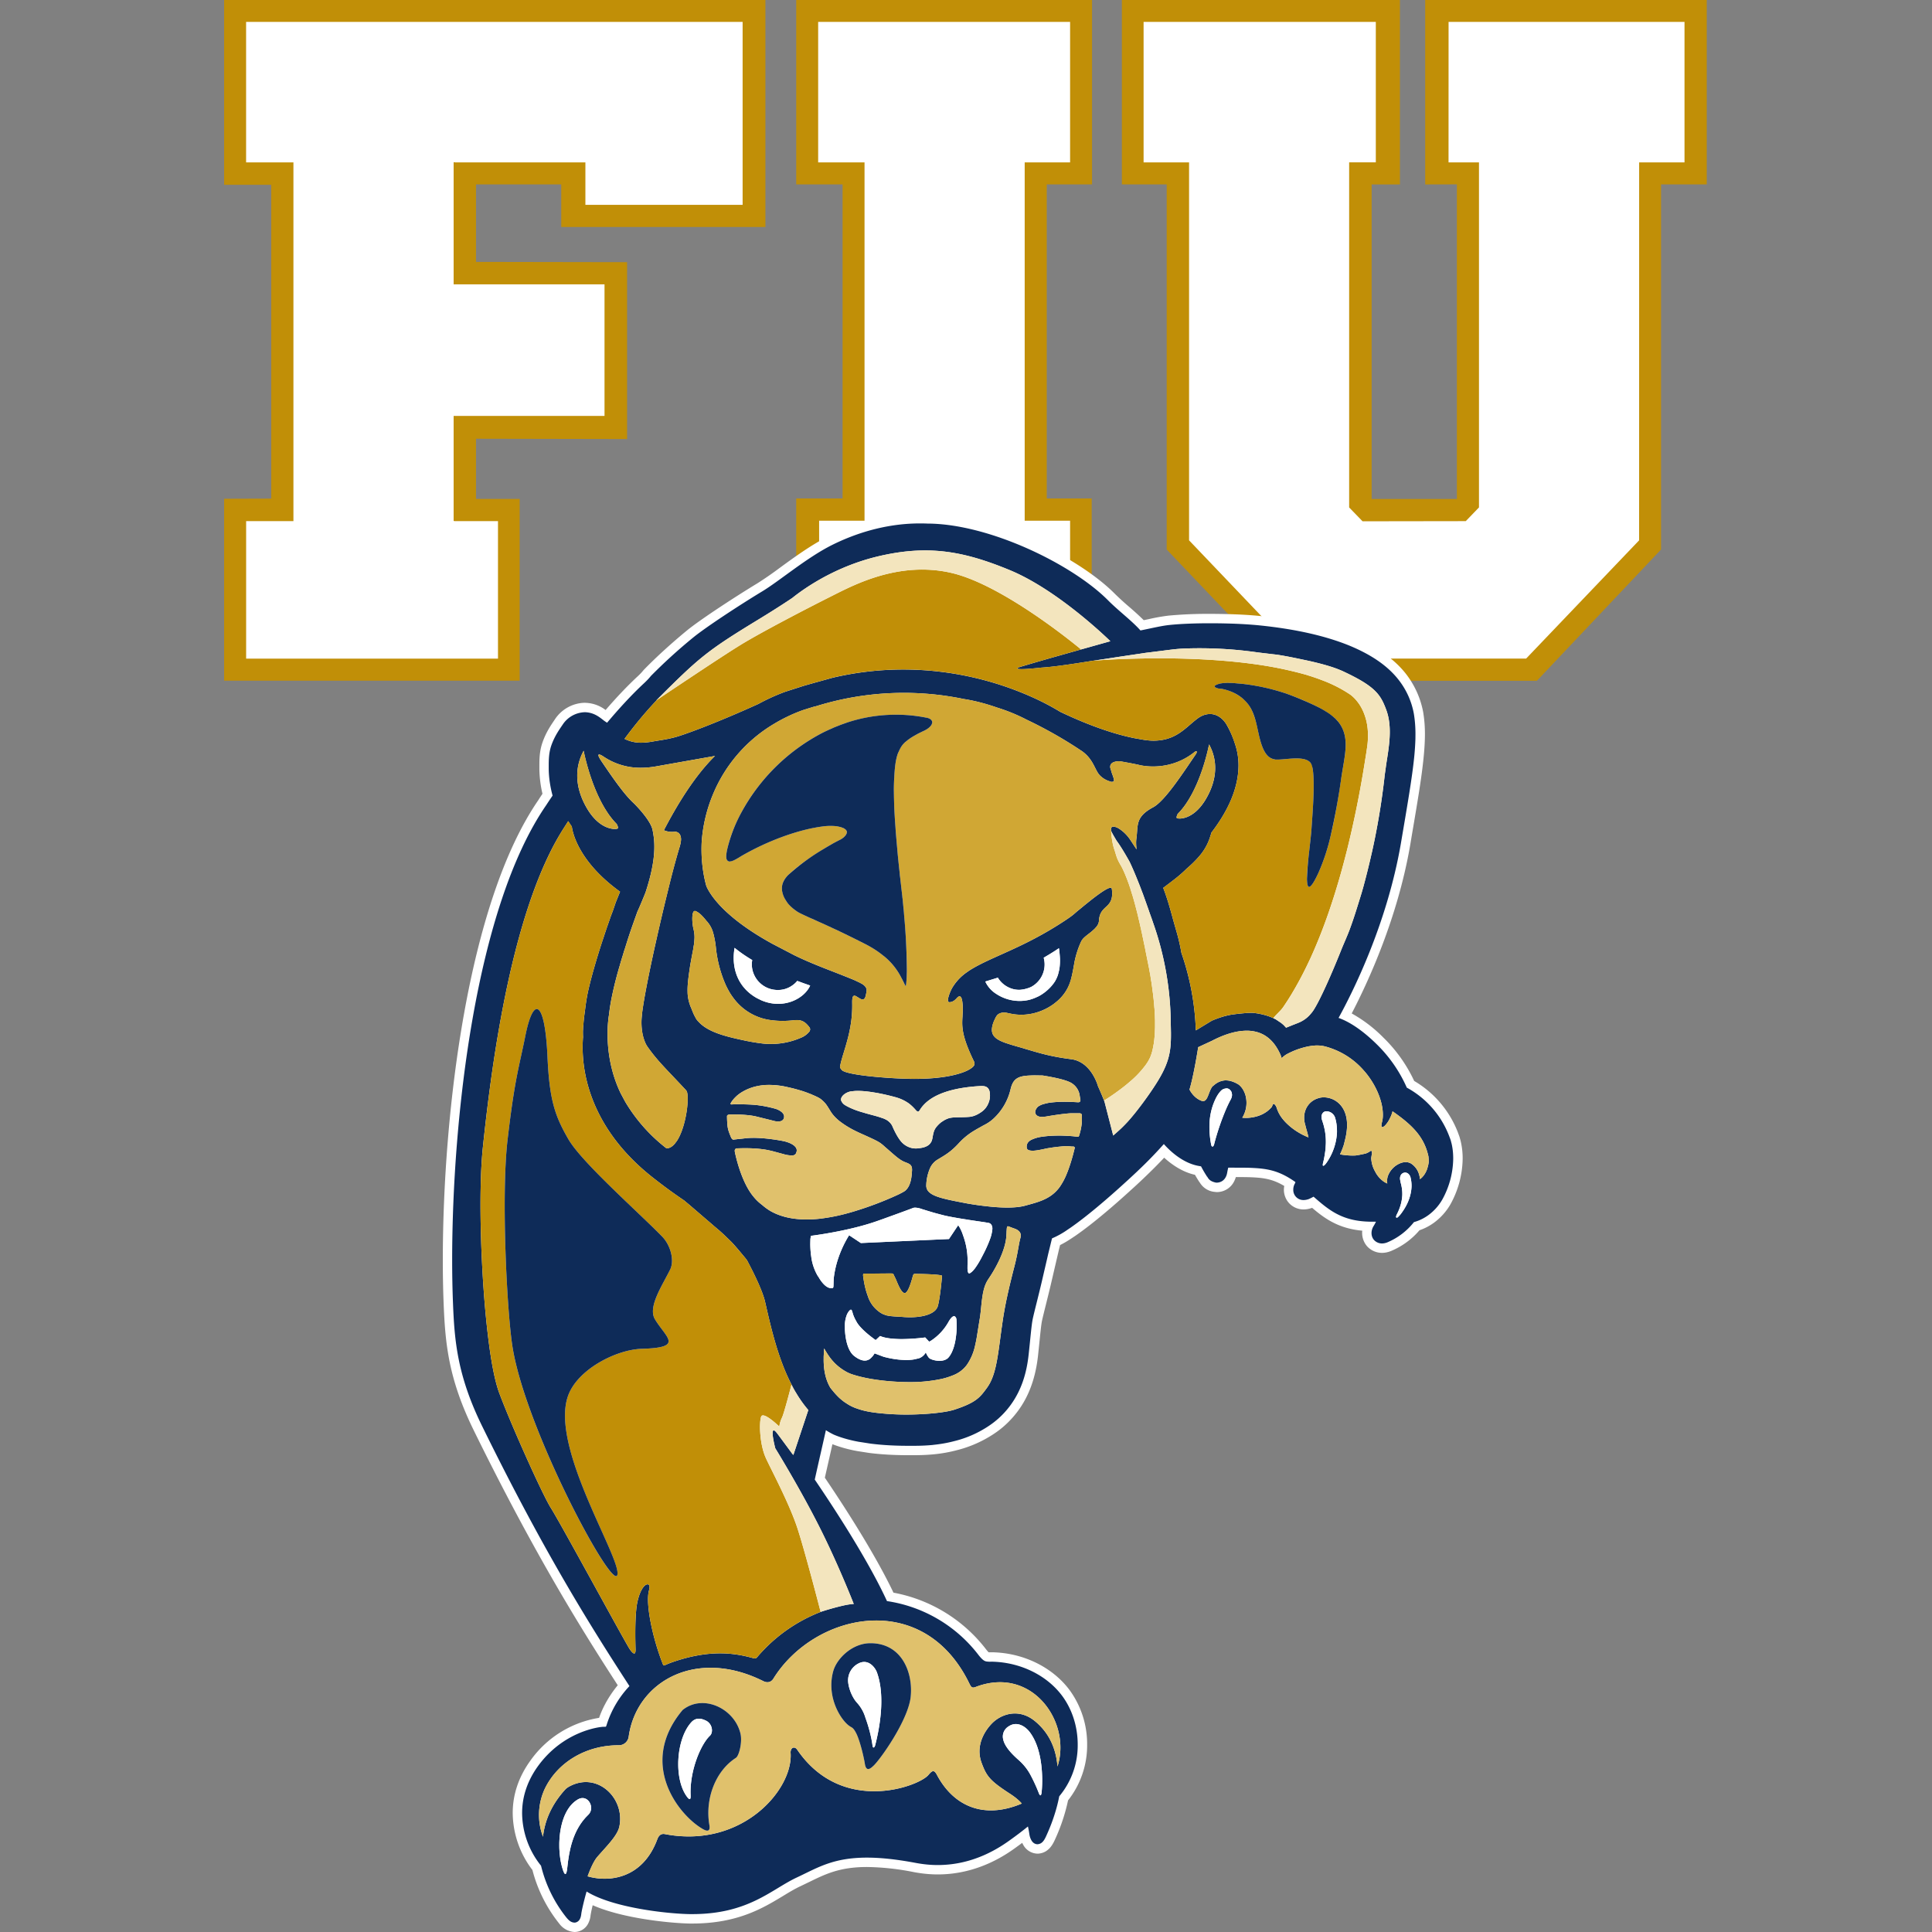 <svg xmlns="http://www.w3.org/2000/svg" fill="none" viewBox="0 0 500 500">
 <rect x="0" y="0" width="500" height="500" fill="#808080" stroke="none"/>
 <g clip-path="url(#675a)">
  <path fill="#C18F07" d="M198.09 58.75V0H58v47.82h12.19v81.22l-12.19.04v47.08h76.49v-47.04h-11.3v-15.57l39.1.08V67.85l-39.1-.07V47.72h22.06v11.03zm84.53-11.03V0h-76.56v47.72h12V129h-12v47.14h76.47V129H270.9V47.72zM368.84 0v47.73l8.2-.02v81.43h-22.06V47.73h7.32V0h-71.96v47.72h11.6v94.5l32.35 33.96h63.46l32.13-33.97V47.72h11.83V0z"/>
  <path fill="#fff" d="M63.69 42.02h12.25v92.85H63.7v35.58h65.18v-35.58h-11.27l-.21-.07v-27.16h39.05V73.59H117.4V41.97l.38.05h33.78-.06v10.99h40.69V5.67H63.69zM276.94 5.67h-65.2v36.35h12v92.74h-11.75v35.69h64.95v-35.69h-11.75v.04-92.78h11.75zm97.94 36.35h7.88v89.3l-3.42 3.55-26.71.04-3.47-3.58V42v.01h6.9V5.67h-60.1v36.35h11.77v97.82l29.2 30.6h58.03l29.24-30.6.01-97.83v.01h11.74V5.67h-61.06z"/>
  <path fill="#fff" d="m375.62 295.72-.14-.53-.13-.39-.34-.9a24 24 0 0 0-10.92-12.42 36 36 0 0 0-7.77-11.21c-3.4-3.35-6.74-5.68-9.71-6.77l-.18-.06c3.48-6.34 12.5-24.08 16.13-45.17 1.7-10.03 2.93-17.07 3.48-22.7q.21-2.33.28-4.38l.01-1.25q0-2.73-.42-5.25a20 20 0 0 0-4.07-8.91c-2.78-3.5-6.99-6.41-12.86-8.8-5.89-2.36-13.54-4.2-23.5-5.18-2.19-.2-4.76-.36-7.44-.43a180 180 0 0 0-4.78-.07c-3.92 0-7.72.14-10.56.44-2.15.23-4.02.71-7.54 1.42-2.2-2.5-5.69-5.07-8.42-7.83-9.21-9.26-30.67-19.78-46.7-19.83q-.95-.04-1.93-.04c-9.44 0-17.42 2.92-22.8 5.6-6.56 3.29-13.68 9.37-18.06 12-5.71 3.45-14.59 9.26-17.87 11.95a138 138 0 0 0-10.94 9.95l-.03.03-.03.05q-.64.79-1.64 1.73c-3.3 3.06-6.56 6.64-9.62 10.27-.38-.25-.74-.48-1-.7-.87-.65-2.3-1.93-4.66-2.02h-.11a7.1 7.1 0 0 0-5.7 3.18c-.8 1.19-2.1 2.95-2.97 5.46-.64 1.87-.66 3.7-.66 5.3v.7c.02 2.24.38 4.7 1 6.94a111 111 0 0 0-1.67 2.5c-18.23 26.49-24.3 80.9-24.32 117.54q0 5.98.21 11.23c.38 9.78 1.1 18.78 7.55 31.92 16.52 33.69 28.91 53.05 38.12 67.27a26 26 0 0 0-5.88 9.96q-.12.4-.19.5l-.03.05q-.08.02-.63.02c-1.17.03-10.5 1.18-17.05 10.33-2.94 4.14-4 8.28-4 12a22 22 0 0 0 4.9 13.63 34.5 34.5 0 0 0 6.6 13.45c.6.7 1.14 1.22 2.03 1.27h.02c.62 0 1.14-.43 1.36-.84.24-.43.34-.87.4-1.37.05-.56.59-3.09 1.38-5.84 6.78 4.22 20.88 5.75 26.69 5.85h.56c14.68.03 20.6-6.44 27.18-9.49 5.4-2.53 9.34-5.12 18.12-5.13 3.4 0 7.5.4 12.69 1.38q2.97.55 5.65.54c9.52 0 16.22-4.66 18.99-6.67 1.22-.88 2.73-2 4.34-3.31.13.57.26 1.22.38 2.06q.14.88.55 1.57c.27.46.76.95 1.54.97 1.15-.08 1.7-.92 2.23-2.07.29-.67 2.37-4.96 3.4-10.33q.6-.73 1.14-1.5a20.5 20.5 0 0 0 3.64-11.9c0-4.48-1.34-9.02-4.08-12.68-3.75-5-10.23-8.43-17.53-8.75l-.42-.02-.86.01c-.93-.06-1.36.03-2.69-1.62a36.6 36.6 0 0 0-23.78-14.07c-4.47-9.71-12.36-22.13-18.69-31.44.81-3.69 1.89-8.34 2.88-12.79q.97.63 2.04 1.15c2.03.86 4.26 1.45 6.54 1.87h.04l2.89.45c3.46.45 6.9.57 9.7.57h1.6a51 51 0 0 0 4.9-.22v-.01c1.76-.18 3.58-.47 5.44-.96a28 28 0 0 0 9.02-3.96 22 22 0 0 0 4.01-3.42c4.58-4.97 5.84-10.8 6.3-15.12.45-4.11.73-7.66 1.06-9.18.43-2 1.6-6.38 2.6-10.76.5-2.17 1-4.26 1.38-5.96l.76-3.12.24-.97a22 22 0 0 0 4.16-2.34l.6-.4c4.08-2.83 9.27-7.22 14.3-11.82.35-.31 1.34-1.22 2.64-2.44l.51-.48q.1-.12.13-.13a109 109 0 0 0 6.6-6.8c1.44 1.62 4.87 5.01 9.23 5.7l.4.07q.64 1.24 1.45 2.5l.07.13.1.07c.04.07.18.37.5.7q.55.56 1.7.8l.1.02h.16c1.3-.05 2-.83 2.31-1.45.26-.48.34-.93.4-1.28q.1-.56.25-1.16c2.09.03 3.93 0 5.6.05 4.41.17 7.44.62 11.79 3.69l-.12.34q-.4.66-.44 1.49v.16a2.6 2.6 0 0 0 2.59 2.66h.06c.54 0 .99-.13 1.33-.24q.63-.27 1.27-.63c3.97 3.47 7.38 6.35 14.63 6.47h1.52q-.25.53-.55 1.03a3.5 3.5 0 0 0-.6 1.8v.08c-.01.41.07 1.13.61 1.79.64.7 1.4.92 2.04.94.56 0 1.04-.13 1.42-.28a17.3 17.3 0 0 0 6.91-5.25c1.45-.4 2.7-1.05 3.74-1.81a13 13 0 0 0 3.57-3.98 22.4 22.4 0 0 0 2.84-10.2l.01-.44c0-1.36-.13-2.75-.48-4.13"/>
  <path fill="#fff" d="M143.79 209.12v.04l-.43.63c-17.6 25.55-23.87 78.54-23.9 116.15 0 4 .07 7.75.21 11.13.39 9.9 1.17 18.44 7.3 30.95 16.88 34.42 29.58 54.03 37.98 67.01l1.03 1.6-1.29 1.38a23 23 0 0 0-5.31 8.96q-.15.53-.4 1.02l-.17.26-.41.57-.9.38c-.36.1-.71.13-1.31.13-.04 0-8.87.62-15.08 9.3a18 18 0 0 0-3.55 10.6 19.7 19.7 0 0 0 4.33 12.04l.39.46.13.59a32 32 0 0 0 5.73 11.98 67 67 0 0 1 1.34-5.46l.9-3.08 2.73 1.7c6.23 3.87 20.08 5.39 25.44 5.48h.52c10.47-.03 16.08-3.41 21.07-6.43a52 52 0 0 1 5.08-2.83l2.1-1.02c4.58-2.23 8.9-4.34 17.04-4.35 3.81 0 8.11.47 13.15 1.43q2.67.5 5.2.5c9.04 0 15.45-4.68 17.56-6.2 1.01-.75 2.55-1.88 4.23-3.24l3.01-2.44.9 3.77q.16.7.32 1.63a43 43 0 0 0 3.02-9.33l.11-.58.37-.46c.41-.53.75-.95 1.06-1.4a18 18 0 0 0 3.2-10.5c0-4.14-1.28-8.13-3.6-11.22-3.44-4.59-9.3-7.5-15.69-7.79h-1.25l-.25-.01c-1.59-.1-2.63-.5-4.25-2.51a34.4 34.4 0 0 0-22.26-13.2l-1.3-.2-.54-1.19c-4.82-10.48-13.65-23.97-18.49-31.08l-.59-.87.22-1.02 1.59-7.05 1.3-5.75.76-3.42 2.94 1.9q.89.59 1.75 1 2.38 1 5.81 1.66l3 .46c2.78.36 5.94.54 9.33.54h1.6a51 51 0 0 0 4.06-.16l.58-.06a33 33 0 0 0 5.07-.89q4.81-1.25 8.26-3.61 2.04-1.35 3.6-3.06c4.25-4.62 5.28-10.06 5.68-13.74l.37-3.61c.26-2.6.47-4.64.72-5.82.22-1 .61-2.58 1.08-4.46a408 408 0 0 0 2.38-9.98l.96-4.07c.17-.7.3-1.21.32-1.34l.55-2.24 1.15-.46c1.45-.6 2.6-1.37 3.72-2.11l.55-.37c3.66-2.53 8.51-6.55 14.06-11.62.37-.33 1.34-1.22 2.62-2.42l.45-.43.2-.2c1.8-1.72 4.4-4.28 6.41-6.6l1.82-2.11 1.84 2.08c1.15 1.29 4.2 4.35 7.8 4.92l1.5.21.68 1.14q.54 1.05 1.2 2.1l.41.6c.03.06.12.13.36.2q.05-.03.08-.1c.11-.2.15-.4.2-.64.05-.37.15-.83.26-1.29l.47-1.87 1.93.02c2.11.03 3.96 0 5.65.05 4.34.17 8.06.58 13.1 4.12l1.53 1.07-.97 2.55a1 1 0 0 0-.08.32v.13c.08.13.11.15.22.15q.24 0 .53-.11c.21-.1.53-.26.87-.45l1.5-.85 1.3 1.13c3.69 3.22 6.6 5.77 13.07 5.88h5.31l-1.63 3.46q-.3.65-.67 1.26-.22.31-.26.6v.02q0 .13.06.24c.02 0 .08.05.23.06q.18 0 .48-.12a15 15 0 0 0 5.88-4.49l.5-.62.76-.21a9 9 0 0 0 2.95-1.43 11 11 0 0 0 2.9-3.24 20 20 0 0 0 2.52-9.06v-.36q.01-1.94-.4-3.51l-.11-.44-.1-.34-.31-.8a22 22 0 0 0-9.8-11.14l-.76-.4-.33-.8c-1.56-3.69-4-7.2-7.25-10.43-3.14-3.09-6.2-5.24-8.83-6.2l-2.82-1.06 1.35-2.46c3.6-6.58 12.37-24.07 15.87-44.41l.4-2.33c1.48-8.77 2.55-15.1 3.05-20.19.15-1.59.23-2.97.26-4.22l.02-1.18c0-1.74-.12-3.32-.39-4.84a18 18 0 0 0-3.57-7.8c-2.56-3.22-6.45-5.86-11.88-8.06-6.04-2.43-13.73-4.12-22.82-5.02-2.18-.2-4.7-.35-7.27-.42a175 175 0 0 0-4.7-.06c-4.05 0-7.71.14-10.32.42-1.4.15-2.7.42-4.64.83l-2.68.55-1.37.28-.93-1.05c-1.1-1.26-2.63-2.59-4.25-4-1.36-1.2-2.78-2.42-4.07-3.73-8.94-9-29.63-19.06-44.98-19.1q-1-.05-1.92-.05c-9.1 0-16.83 2.91-21.72 5.36-3.9 1.94-8.06 4.97-11.74 7.64a94 94 0 0 1-6.14 4.25c-5.85 3.54-14.52 9.24-17.6 11.75a140 140 0 0 0-10.63 9.67h-.01q-.8 1-1.88 2a114 114 0 0 0-9.4 10.05l-1.38 1.63-1.8-1.15q-.73-.46-1.24-.88l-.2-.14a5 5 0 0 0-3-1.32 4.7 4.7 0 0 0-3.68 2.07l-.35.51a18 18 0 0 0-2.36 4.42 14 14 0 0 0-.53 4.51v.7c.02 1.97.34 4.21.91 6.3l.3 1.07-.63.93zM148.68 500a5.3 5.3 0 0 1-3.91-2.12 37 37 0 0 1-6.98-13.93 24.6 24.6 0 0 1-5.1-14.72c0-4.74 1.5-9.26 4.46-13.42a27 27 0 0 1 17.9-11.23c.6-1.79 2-5 4.82-8.44-8.46-13.08-20.91-32.63-37.27-65.98-6.55-13.36-7.38-22.43-7.79-32.9-.14-3.44-.21-7.25-.21-11.32.03-38.31 6.52-92.44 24.75-118.91.22-.37.55-.86 1.04-1.6a30 30 0 0 1-.8-6.45v-.72c0-1.61 0-3.8.8-6.1.86-2.5 2.1-4.34 2.92-5.55l.3-.45a9.5 9.5 0 0 1 7.68-4.28h.14l.26.02a9 9 0 0 1 5.04 1.85c2.97-3.44 5.72-6.32 8.35-8.76q.78-.72 1.33-1.4l.2-.23c4.51-4.64 9.35-8.7 11.23-10.24 3.58-2.92 12.84-8.93 18.16-12.15a91 91 0 0 0 5.8-4.01c3.82-2.79 8.16-5.94 12.41-8.07 5.36-2.67 13.86-5.86 23.9-5.86q1.03 0 2.03.04c16.44.05 38.7 10.87 48.33 20.55a71 71 0 0 0 3.81 3.48 76 76 0 0 1 3.72 3.4l1.3-.27a49 49 0 0 1 5.14-.91 108 108 0 0 1 10.82-.45q2.44 0 4.85.07c2.67.07 5.3.22 7.6.44 9.56.94 17.7 2.74 24.18 5.35 6.23 2.53 10.76 5.64 13.86 9.53a23 23 0 0 1 4.56 10c.3 1.8.46 3.66.46 5.68q0 .68-.02 1.35a66 66 0 0 1-.3 4.51c-.5 5.27-1.59 11.68-3.1 20.54l-.39 2.34c-3.26 18.98-10.94 35.54-15.14 43.6a36 36 0 0 1 8.2 6.25 38 38 0 0 1 7.97 11.22 26.5 26.5 0 0 1 11.29 13.26l.43 1.18.06.2.2.72a19 19 0 0 1 .55 5.32 25 25 0 0 1-3.16 11.27 15.5 15.5 0 0 1-4.24 4.73q-1.73 1.26-3.76 1.96a19.5 19.5 0 0 1-7.39 5.38q-1.21.48-2.36.47a5.2 5.2 0 0 1-3.85-1.75 5.3 5.3 0 0 1-1.24-3.34l-.01-.17.01-.15.03-.33c-6.15-.56-9.74-3.15-12.97-5.91-.6.2-1.32.41-2.22.41a5.1 5.1 0 0 1-4.03-1.96 5.2 5.2 0 0 1-1.06-3.21l.01-.27q.03-.33.08-.64c-3.2-1.9-5.62-2.13-8.97-2.26q-1.64-.04-3.56-.03-.14.52-.45 1.13a5 5 0 0 1-4.37 2.75h-.17l-.66-.07a5 5 0 0 1-3.65-2.36l-.22-.3q-.58-.9-1.05-1.74c-3.27-.72-6.03-2.66-7.97-4.43a132 132 0 0 1-5 5.02l-.67.64c-1.3 1.24-2.32 2.16-2.68 2.48-3.95 3.62-9.7 8.65-14.53 12l-.46.31-.18.12c-.98.65-2.07 1.38-3.42 2.04l-.3 1.2-.94 4.03-.84 3.62c-.52 2.27-1.08 4.51-1.56 6.44-.45 1.81-.83 3.33-1.04 4.3-.2.92-.4 2.94-.64 5.28l-.38 3.65c-.74 6.85-3 12.25-6.93 16.5a24 24 0 0 1-4.46 3.81 31 31 0 0 1-9.75 4.29 37 37 0 0 1-6.13 1.06q-2.21.2-4.81.2h-1.6c-3.6 0-6.97-.19-10.02-.58l-3.06-.48a35 35 0 0 1-6.46-1.78l-.6 2.67-1.36 6c4.84 7.14 12.9 19.56 17.76 29.75a39.2 39.2 0 0 1 24.05 14.78q.44.54.59.65h.13l.1.01.79-.01q.3 0 .59.02c7.76.34 15 3.98 19.3 9.72a23.7 23.7 0 0 1 4.57 14.15 23 23 0 0 1-4.94 14.44 48 48 0 0 1-3.32 10l-.11.24c-.49 1.05-1.56 3.35-4.3 3.54h-.23a4.3 4.3 0 0 1-3.56-2.14 6 6 0 0 1-.34-.65l-1.42 1.04c-2.42 1.76-9.8 7.13-20.42 7.13q-2.98 0-6.1-.58a66 66 0 0 0-12.24-1.34c-7.02 0-10.68 1.8-14.91 3.86l-2.18 1.05c-1.5.69-3.01 1.6-4.62 2.58-5.26 3.18-11.8 7.14-23.53 7.14h-.7c-4.22-.08-16.85-1.13-25.04-4.74a32 32 0 0 0-.54 2.53 6 6 0 0 1-.69 2.32 4 4 0 0 1-3.48 2.08"/>
  <path fill="#0E2B58" d="m369.44 302.18-.1.34a6 6 0 0 1-.9 1.7c-.36.48-.69.75-.84.85v.01q-.02 0-.04.03h-.02l-.02.01-.04.07a6 6 0 0 0-.25-1.32 5 5 0 0 0-2-2.71 2 2 0 0 0-.48-.23q-.37-.15-.79-.17-.7-.03-1.45.24a5.7 5.7 0 0 0-3.42 3.65l-.07.35a4 4 0 0 0 .01 1.29 5 5 0 0 1-1.07-.6 7 7 0 0 1-2.09-2.51 7.5 7.5 0 0 1-1-3.48q.01-.14.05-.27.01-.3.1-.58.06-.26.05-.47c0-.25-.1-.45-.17-.54l-.05-.07q-.27.19-.55.36-.45.26-.95.44l-.19.03h-.03l-.17.04q-1.12.25-2.12.4l-.68.02a18 18 0 0 1-3.37-.31q.53-1.09.93-2.3c.13-.37.2-.79.31-1.2.3-1.14.53-2.35.58-3.65.14-3.86-1.56-6.04-3.48-7a6 6 0 0 0-2.34-.61 5 5 0 0 0-1.75.27q-.51.16-.97.42c-2.07 1.19-3.15 3.72-2.23 6.61l.13.57a35 35 0 0 1 .66 2.5 20 20 0 0 1-1.27-.57l-.12-.05q-.58-.29-1.16-.64l-.03-.01s0-.02-.02-.02a17 17 0 0 1-3.29-2.58q-.48-.5-.9-1.04a9 9 0 0 1-1.45-2.76 2 2 0 0 0-.6-.94q-.23-.16-.4.13l-.04.09-.2.49a8 8 0 0 1-1.28 1.2 8 8 0 0 1-2.77 1.3 10 10 0 0 1-3.6.31 7.4 7.4 0 0 0 .94-5.32 6 6 0 0 0-.57-1.64 4.5 4.5 0 0 0-1.22-1.55l-.22-.15q-.1-.07-.2-.11a7 7 0 0 0-2.03-.8q-.54-.1-1.13-.1c-.72.05-1.49.26-2.27.77q-.46.3-.94.76l.02-.1c-1.26 1.48-1.23 4.5-2.98 3.84-2.1-.8-3.06-2.9-3.06-2.9 1.13-3.7 2.25-10.96 2.25-10.96l3.57-1.66q1.02-.53 2.07-.98c1.93-.82 4.13-1.5 6.33-1.61a10 10 0 0 1 3.11.3c2.16.57 4.14 1.98 5.63 4.72q.38.67.69 1.45c.18.4.1.68.34.5a6 6 0 0 1 1.5-1.07 19 19 0 0 1 3.03-1.27l.47-.14.47-.14.67-.17.68-.15.28-.04.52-.09h.05l.63-.06.23-.02h.64q.96 0 1.85.22a20 20 0 0 1 10.02 6.16l.49.56q.54.65 1.01 1.32c2.24 3.15 3.44 6.6 3.51 9.35q.05 1.26-.24 2.28l-.06.25-.06.37-.01.19q0 .22.07.33l.06.06h.04l.04.02q.15.03.4-.14.2-.13.42-.37a7 7 0 0 0 1.17-1.78q.18-.34.32-.68c.17-.43.3-.83.36-1.11 4.74 3.29 7.83 6.23 9.06 10.77q.14.46.23.93l.05.65.04.6a8 8 0 0 1-.33 1.62m-5.99 10.65-.01.04-.03.02-.35.54-.5.71a8 8 0 0 1-.72.8l-.16.13-.16.05-.06.02q-.06 0-.11-.06a.3.3 0 0 1-.05-.16v-.01q0-.22.2-.63a12 12 0 0 0 1.41-5.04c.03-1-.1-1.89-.3-2.7l-.19-.77-.02-.2a3 3 0 0 1-.08-.62l.03-.3q.03-.16.1-.34a1.3 1.3 0 0 1 1.23-.85c.56.02 1.13.44 1.36 1.25a9 9 0 0 1 .26 2.4c-.06 2.26-.98 4.3-1.85 5.72M346.01 293a14 14 0 0 1-.67 3.76 15 15 0 0 1-2.29 4.5l-.1.1q-.28.33-.48.34c-.1 0-.12-.07-.14-.13v-.1l.02-.2.01-.05v-.05q.23-.9.38-1.72.21-1.2.32-2.24v-.08l.06-1.06a16 16 0 0 0-.5-4.61q-.17-.66-.33-1.12-.19-.57-.26-.88h.02a2 2 0 0 1-.04-.49q0-.41.18-.69a1.2 1.2 0 0 1 .95-.67h.27a2.4 2.4 0 0 1 2.04 1.46l.14.43a11 11 0 0 1 .39 2.38q.04.5.03.98zm-27.5-8.46q-.59 1.1-1.13 2.33a64 64 0 0 0-2.81 7.94q-.18.61-.26.98l-.09.36a1 1 0 0 1-.23.46l-.06.08a.2.2 0 0 1-.15.04h-.04l-.06-.03-.1-.1v-.01l-.09-.16-.02-.08-.02-.08a24 24 0 0 1-.45-5.06v-.08l.01-.07v-.1c.12-2.84.82-5.02 1.55-6.5q0-.04.02-.06a8 8 0 0 1 .72-1.25q.41-.59.66-.83l.13-.13a2 2 0 0 1 .97-.46l.35-.06h.02q.21 0 .41.08l.05.02q.19.08.35.2l.07.1q.13.11.25.28.04.03.06.1.09.13.13.3.07.23.09.51v.13q0 .55-.32 1.15Zm-13.83-42.74-.97-3.4-.18-.65c-.4-1.5-.76-2.76-1.14-4.03l-.36-1.15-.54-1.59-.45-1.2c.75-.56 1.71-1.28 2.97-2.26a35 35 0 0 0 3.16-2.77q1.76-1.5 3.13-3.08a14 14 0 0 0 2.93-5.26l.3-.95c3.68-4.83 6.95-10.78 7-17.32 0-1.86-.27-3.74-.91-5.6a24 24 0 0 0-2.3-5.2c-.8-1.25-2.22-2.55-4.18-2.56h-.05c-1.9.07-3.01 1.05-3.87 1.72-2.77 2.26-5.2 5.14-10.62 5.19q-1.28 0-2.83-.26l-2.25-.4c-6.87-1.39-14.03-4.37-19.12-6.8a65 65 0 0 0-7.13-3.74l-.04-.02a82 82 0 0 0-33.41-7.2c-5.68 0-11.79.6-18.2 2.1-.03 0-6.33 1.74-7.6 2.12l-4.78 1.53a52 52 0 0 0-6.97 3.16c-10.88 4.94-19.4 8.07-21.7 8.65-2.34.6-3.54.7-5.9 1.12q-1.52.26-2.78.26a9.4 9.4 0 0 1-4.26-.99 107 107 0 0 1 8.36-10.05l-.14.09c11.07-11.06 13.03-12.76 26.25-20.81 5.54-3.37 8.97-5.71 8.97-5.71s8.8-7.51 21.8-10.66c13.02-3.15 22.25-1.57 34.45 3.47 12.74 5.26 26.04 18.4 26.04 18.4l-7.59 2.13-6.28 1.77a567 567 0 0 0-9.9 2.88s-2.36.96 5.93.05c1.69-.1 4.93-.43 11.19-1.44l1.6-.25.43-.07.26-.04h.04-.03q3-.44 6.6-1l4.71-.7 2.2-.33 1.31-.16 5.24-.66h.02a38 38 0 0 1 3.66-.3 106 106 0 0 1 18.64 1 189 189 0 0 0 5.07.6c2.53.39 4.96.9 7.2 1.38 3.64.76 6.68 1.6 8.83 2.46l.44.18.43.18 1.53.73q1.37.67 2.46 1.27c5.13 2.83 6.21 4.89 7.38 8 1.7 4.54.73 9.6 0 14.31l-.4 2.9v.1a187 187 0 0 1-1.3 9.42l-.25 1.5q-.14.71-.26 1.43-.7 3.84-1.44 7.14l-.52 2.26a232 232 0 0 1-1.93 7.54q-.25.92-.57 1.91c-.79 2.54-1.65 5.42-2.76 8.38-.65 1.77-1.48 3.56-2.19 5.32v.01c-2.69 6.73-5.5 12.97-7.11 15.49a7 7 0 0 1-.65.88l-.02.02-.04.05-.44.5a8 8 0 0 1-2.82 1.9l-1.68.67-1.52.61-.06-.08-.55-.59h-.02v-.02l-.64-.54-1.16-.78-.26-.17h-.01l-.02-.02-.08-.03-.08-.05h-.04q-.72-.38-1.52-.66a18 18 0 0 0-4.25-.91h-.4l-.46.01h-.13c-.99.06-2.36.2-3.4.32l-.27.04q-.57.06-1.14.17-.06 0-.11.03a18 18 0 0 0-2.6.7 26 26 0 0 0-2 .76l-4.15 2.52a68 68 0 0 0-3.73-20.06 51 51 0 0 0-1.07-4.81m8.22-49.15c2.15 3.89 2.36 8.84-.9 14.29-3.27 5.45-7.19 5.03-7.43 4.78s.24-1.1.24-1.1c5.86-5.87 8.1-17.97 8.1-17.97Zm-14.3 88.76a94 94 0 0 1-6.05 8.1l-.71.8s-.02 0-.02.02q-.78.84-1.52 1.56l-.59.55q-.8.74-1.6 1.42l-.03.02v-.1h-.01v-.02l-2.22-8.62-.06-.16a81 81 0 0 0-1.62-3.84s-1.68-6.36-6.97-7.02c-5.28-.67-8.23-1.6-11.3-2.5h-.02l-1.51-.46-1.27-.36q-1.4-.4-2.5-.77l-.06-.01c-2.38-.81-3.82-1.69-3.84-3.45q-.02-1.05.67-2.6l.31-.66.15-.26.14-.19.16-.2a2 2 0 0 1 .52-.35c.7-.36 1.53-.3 2.24-.11l.69.14.7.13c1.88.28 3.6.14 5.1-.2a15 15 0 0 0 5.21-2.36q.56-.42 1.04-.83a11.2 11.2 0 0 0 3.66-6.1c.3-1.19.52-2.47.77-3.91a24 24 0 0 1 1.63-5.17q.24-.53.44-.76c.44-.6 1.31-1.2 2.15-1.88l.02-.01q.41-.34.8-.7.1-.08.19-.18l.27-.3.15-.16q.22-.27.38-.55a2.4 2.4 0 0 0 .32-1.03c.15-3.04 2-3.28 2.9-4.88.43-.73.65-1.74.43-3.42a.3.3 0 0 0-.1-.2l-.03-.01-.17-.06c-.52-.03-1.62.63-2.87 1.51-.72.51-1.5 1.1-2.22 1.67q-.27.23-.54.43l-.46.37c-1.04.83-1.88 1.55-2.24 1.83l-.37.3-.58.5c-.23.2-.43.39-.78.64-.45.35-1.12.82-2.4 1.65a91 91 0 0 1-7.27 4.26c-4.58 2.42-8.61 4.07-11.95 5.64q-1.96.9-3.61 1.83-.84.48-1.58.97l-.05.05-.14.1a13 13 0 0 0-3.98 4.2 11 11 0 0 0-.98 2.46q-.1.45-.1.7c.02.45.25.52.52.5a2.3 2.3 0 0 0 1.23-.53q.25-.2.54-.52.18-.21.34-.32a1 1 0 0 1 .3-.14q.3-.05.5.3t.3 1.08a15 15 0 0 1 .07 3.19l-.03.7q-.05.7-.06 1.41c-.02 1.69.25 3.66 1.59 6.95q.56 1.4 1.43 3.17.16.33.16.65c-.03.56-.55 1-1.43 1.51-.78.45-4.57 2.4-14.19 2.4-5.2 0-17.67-.88-18.78-2.34-.14-.18-.43-.53-.42-.78.49-2.92 2.3-6.8 2.95-12.17.15-1.31.25-2.76.21-4.35v-.38c0-.46.03-.93.17-1.23q.13-.26.4-.28a1 1 0 0 1 .49.17c.27.15.6.37.91.55l.31.16q.05.01.07.03a.8.8 0 0 0 .59.01 1 1 0 0 0 .3-.27q.15-.23.24-.61l.06-.22.14-.74q.07-.32.05-.62l-.03-.17q0-.03-.02-.05l-.04-.16a2 2 0 0 0-.3-.49l-.1-.1a3 3 0 0 0-.46-.4 10 10 0 0 0-1.45-.76q-.56-.29-1.29-.58l-.98-.4-1.35-.54-.9-.36c-3.57-1.39-8.04-3.07-11.73-4.9h-.03l-.06-.04-5.62-2.93c-13.15-7.2-16.42-13.29-17.12-14.96l-.01-.06s-1.52-4.8-1.19-11.4a39 39 0 0 1 2.9-12.22 38.2 38.2 0 0 1 15.97-18.38l.13-.08a42 42 0 0 1 7.45-3.47l.09-.03.21-.06.66-.21 1.47-.45.19-.05.6-.15a76.4 76.4 0 0 1 38.17-1.84c2 .3 4.86.92 8.54 2.19a46 46 0 0 1 7.74 3.17 112 112 0 0 1 13.19 7.4l.72.48q.28.17.55.37l.04.03c2.85 2.14 3.13 4.83 4.45 6.15a6 6 0 0 0 2.48 1.5c.56.27.92.08.92.08.64 0-.25-1.86-.43-2.55l-.16-.57-.13-.39c-.12-.62 0-1.76 2.44-1.76 2.44.43 4.4.8 5 .96 1.6.43 8.5 1.47 14.44-3.42 0 0 .52-.32.5.03q-.03.19-.14.45c-3.37 4.92-8.07 12.23-11.15 13.89-4.75 2.54-3.86 4.7-4.35 8.18-.1.73-.07 1.68.05 2.72l-1.58-2.4c-1.52-2.33-3.42-3.22-3.42-3.22l-.12-.06H289q-.17-.07-.32-.11l-.06-.02-.25-.05h-.06q-.1-.03-.2-.02h-.04l-.17.04-.14.06q-.07.05-.1.1-.02 0-.02.03l-.06.1v.03l-.06.26v.19l.02.13.01.02q0 .12.04.21c.24.6 1.4 2.5 1.4 2.5 1.47 1.99 3.27 5.28 3.37 5.46q.91 1.9 2.03 4.7l.05.12q.57 1.41 1.19 3.08l.04.07q.76 2.08 1.63 4.56l.13.4.32.9q.35.95.7 1.98a80 80 0 0 1 4.54 25.77l.05 2.6v.8c-.02 4.53-.63 7.63-4.45 13.36Zm-18.68 9.62a16 16 0 0 1-.57 2.64l-.16.44.01.02c0 .03-.12.09-.99-.01-.4-.05-1.13-.12-2.05-.16q-.67-.04-1.44-.06c-1.54-.02-3.33.03-4.97.28a9 9 0 0 0-2.93.85c-.82.47-1.12 1.04-1.12 1.73l.01.26c.05.55.6.75 1.31.78h.44c.95-.04 2.1-.3 2.95-.48q.65-.15 1.48-.26l.51-.09c1.23-.16 2.5-.3 3.18-.33l.36-.02c.52.02 1.14.07 1.39.1l.13.01h.2q.24-.04.4.13.05.04.08.1v.13l-.01.07c-.14.54-.77 3.28-1.8 5.98l-.22.54a17 17 0 0 1-1.88 3.54q-.2.29-.44.56c-2.25 2.67-5.25 3.36-8.48 4.25-2.34.65-6 .61-10.04.14a73 73 0 0 1-3.7-.5l-1.1-.18-1.17-.22c-6.23-1.2-9.73-1.93-9.58-4.6a12 12 0 0 1 1-4.41 5 5 0 0 1 1.76-2.05c1.9-1.17 3.36-1.87 5.57-4.25a18 18 0 0 1 3.74-3.14q.5-.31 1.09-.65l.86-.48.53-.3.75-.4a10 10 0 0 0 2.18-1.57 15 15 0 0 0 4.33-7.5c.65-2.78 1.93-3.47 5.14-3.58q.56-.03 1.21-.03l1.94.03.27.04.7.12q.68.11 1.61.3l.37.07c1.78.37 3.85.91 4.72 1.55a4.5 4.5 0 0 1 1.96 3.29l.1.55v.03l.01.05c.05.18.12.57-.07.78l-.02.02-.08.04q-.12.1-.35.09c-.38-.01-1.84-.13-3.6-.13h-.02l-.78.01-.93.03-.52.04-.52.04-.36.04-.72.08a17 17 0 0 0-1.9.47 5 5 0 0 0-1.08.57s-.82.76-.69 1.58q.01.07.04.12c.2.71 1.05 1.1 2.46.88l.14-.01.16-.03c1.17-.2 3.19-.53 4.77-.7.65-.07 1.24-.13 1.64-.14h2.38l.12.04c.14.03.37.15.35.53v.25c.02.42.05 1.13-.06 2.1Zm-15.82 29.29q-.2.7-.34 1.45c-.3 1.54-.55 3.37-1.29 6.2-.83 3.21-1.4 5.63-1.85 7.72a95 95 0 0 0-1.32 7.54l-.07.44c-.85 6.15-1.26 10.69-2.87 13.95q-.25.5-.54.96l-.4.6c-1.78 2.43-2.74 3.78-8.42 5.64-1.98.67-6.83 1.24-12 1.27a65 65 0 0 1-5.22-.17c-3.03-.23-5.55-.53-7.8-1.32l-.58-.2a12 12 0 0 1-1.52-.7q-.52-.3-1.02-.64l-.33-.21q-.65-.48-1.29-1.05a18 18 0 0 1-1.54-1.65q-.38-.44-.77-.95h-.01c-1.4-2.35-1.73-4.93-1.76-7.17l.01-.98.05-1.01.07-1.06.12.2a19 19 0 0 0 1.18 1.87 13 13 0 0 0 4.08 3.77c.18.08.33.2.5.28q.56.29 1.17.52 2.24.74 4.78 1.19c3.77.68 7.78.9 10.75.88h.03a38 38 0 0 0 7.77-.82 18 18 0 0 0 2.93-.92 8 8 0 0 0 3.64-2.74 14 14 0 0 0 2.13-5.05q.21-.9.38-1.85l.62-3.86q.06-.43.14-.85c.37-2.06.44-4.32.8-6.4a20 20 0 0 1 .41-1.86q.37-1.28 1.1-2.35l.36-.55.36-.56c1.79-2.85 3.75-6.84 3.91-10.12l.04-.64.01-.47.03-.33c.04-.71.1-.95.31-.95h.08q.07 0 .15.04l.8.31.75.27.17.06.03.01.27.13q.2.1.37.24c.39.28.7.68.72 1.25q0 .29-.08.64m-40.72 9.48.02-.05a.2.2 0 0 1 .12-.11l.02-.01h.03l.05-.01h2.33l.76-.02h.66c1.62-.02 3.18-.03 3.38-.02.28 0 .4.08.45.15l.02.04.02.06c.02 0 .04.06.05.1l.1.2.08.17.25.5c.39.77 1.4 3.83 2.42 3.85.61 0 1.22-1.5 1.64-2.81q.07-.28.16-.5v-.02l.14-.48q.1-.43.18-.65l.04-.13c.09-.28.24-.36.33-.37l.04-.01c.02 0 5.58.03 7.03.41.11.01.07.41.07.41s-.41 5.06-1.04 7.44q-.06.22-.16.43a3 3 0 0 1-1 1.14c-1.33.96-3.6 1.39-6.02 1.4q-.74 0-1.5-.05c-1.2-.1-2.15-.12-2.98-.2l-.6-.05-.02-.01a5 5 0 0 1-.63-.1l-.12-.03-.16-.02a3 3 0 0 1-.6-.2q-.15-.04-.31-.12l-.3-.12-.03-.02-.03-.02-.32-.18-.02-.01-.02-.01-.45-.32-.15-.12a8 8 0 0 1-1-.92 8 8 0 0 1-1.74-3.04q-.37-1-.61-1.96a28 28 0 0 1-.56-3.03l-.04-.3zm3.24 17.02 1.15-1.06c1.28.58 3.34.77 5.38.8h.1a52 52 0 0 0 4.77-.26l.47-.05.95-.11 1.03 1.09s.18-.08.47-.25a14 14 0 0 0 4.6-4.99c.61-1.03 1.06-1.34 1.35-1.35q.15 0 .26.07.15.11.2.27l.08.09q0 .05.03.07v.08l.01.02.03.08.02.02.06 1.07v.61q.01 1.39-.14 2.58c-.17 1.57-.5 2.9-.9 3.88l-.13.3q-.12.28-.26.52a4 4 0 0 1-1.02 1.33q-.58.4-1.3.5c-1.23.2-2.6-.2-3.1-.49a1.5 1.5 0 0 1-.56-.56 6 6 0 0 1-.51-.92l-.04-.12q-.03 0-.03-.03a3 3 0 0 1-.8.96q-.4.35-1.02.57l-.64.14-.62.14-.25.05q-.78.1-1.57.1h-.5l-.2-.01a23 23 0 0 1-5-.75l-.23-.06-.19-.06-2.23-.84a5 5 0 0 1-1.29 1.49c-.42.25-1.62 1.03-4-.82-1.7-1.33-2.3-4.5-2.39-6.93l-.01-.76a8 8 0 0 1 .37-2.54 3.5 3.5 0 0 1 .86-1.55l.15-.13q.2-.14.34.01c.3.37.16.9 1.03 2.57l.03.04.29.53c1.23 2.14 4.9 4.64 4.9 4.65Zm-14.65-16.1-.4-.63a13 13 0 0 1-1.63-4.93 23 23 0 0 1-.2-4.5l.11-.82s8.85-1.07 16.18-3.5l.38-.13.29-.09 1.44-.5 2.53-.92.92-.33c2.12-.77 3.94-1.44 4.57-1.69l.2-.06.05-.03s.12-.03.34-.05h.06q.24 0 .64.08a5 5 0 0 1 .72.15l.16.05.19.06.04.02.2.07.22.06.8.25 1.25.38.62.19 2.77.73c1.11.26 2.93.58 4.8.89l.8.12q.2.02.42.08l.96.14 1.12.17 2.19.32 1.2.2q.5.15.72.59.18.3.2.77l-.01.3a11 11 0 0 1-.45 2.1l-.4 1.1a37 37 0 0 1-1.78 3.77 21 21 0 0 1-1.9 3.15 5 5 0 0 1-.89.96q-.23.19-.43.28a.3.3 0 0 1-.22.02c-.15-.04-.23-.26-.29-.52a5 5 0 0 1-.07-.95v-.62q.05-.81.02-1.57c-.08-3.48-1.05-5.77-1.32-6.6q-.14-.41-.31-.76a7 7 0 0 0-.62-1.16v-.02l-.06-.06v-.03l-.03-.04-.03-.04-.03-.05-.02-.02v-.03l-2.4 3.59-22.8 1.04-3.04-2.01-.03.04-.01.01-.24.4a29 29 0 0 0-3 7.04q-.44 1.61-.67 3.42c-.12 1.17-.03 2.5-.2 2.65l-.02.02-.01.04-.08.02h-.01c-.18.07-.36.04-.36.04-1.65.06-3.15-2.65-3.15-2.65m-.02 64.23c4.99 9.85 9 20.16 9 20.16h-.26q-.98.12-1.95.3a68 68 0 0 0-6.1 1.66 41 41 0 0 0-16.6 11.7c-.21.28-.48.52-.96.4-4.4-1.22-10.76-2.48-20.63.85a25 25 0 0 0-2.4.94q-.3.17-.45-.14c-2.7-6.78-4.61-15.84-3.63-19.26.54-1.87-.63-1.85-1.4-.9-1.12 1.39-1.66 3.86-1.83 5.19-.5 4.07-.28 9.93-.26 11.06s-.32 1.55-1.44 0c-1.04-1.45-17.95-32.68-20.47-36.64-2.08-3.26-10.08-21-13.35-29.72-1.16-3.1-2.17-8.3-3-15.4-1.66-13.96-2.53-35.96-1.25-48.27 2.05-19.47 6.42-53.46 16.97-75.4a68 68 0 0 1 4.01-7.24l1.1-1.72q.46.71.94 1.4c.15 1.26 1.52 8.94 12.48 16.85l-1.11 2.75-.01.03-.69 2.03c-.16.42-.29.8-.38 1l-.01.03-.03.07v.02l-.02.03v.03h-.01v.03l-.06.13-.04.1v.05q-.08.15-.17.44l-.12.36-.9 2.56-.16.52-.12.34c-.13.4-.3.88-.44 1.34q-.43 1.25-.88 2.67l-.05.16-.22.7c-.8 2.57-1.6 5.31-2.27 7.93l-.14.56-.28 1.15a45 45 0 0 0-.77 4.18l-.15 1.12c-.03.33-.09.7-.13 1l-.01.1-.02.13a54 54 0 0 0-.36 3.5l-.02.02v.33l-.04.7v.38q0 .57.03 1.13-.1 1.13-.1 2.69c-.01 7.4 2.47 21.64 18.77 34.15a130 130 0 0 0 7.48 5.44l1.44 1.2 4.43 3.81q1.03.87 1.97 1.7l.47.39.46.39q.44.36 1.22 1.08c.44.4 1.84 1.76 2.31 2.22a57 57 0 0 1 2.3 2.63l1.21 1.45.36.46.08.1.06.1c.46.9 3.85 7.14 4.67 10.79 1.15 5 2.63 11.82 5.32 18.15q1.2 2.8 2.72 5.4a31 31 0 0 0 3.13 4.38l-3.87 11.63-.16-.2q-.05.02-.09-.05l-2.4-3.27-1.08-1.46-.62-.81c-2.07-2.51-.33 4.05-.33 4.05s6.24 10.11 11.31 20.14m38.83 40.57c.52 1.07.74 1.45 1.7 1.08 14.67-5.63 24.88 9.18 21.2 20.56-.34-4.23-1.9-8.45-5.77-11.67-4.29-3.59-8.96-1.83-11.29.63-1.74 1.84-4.25 5.63-2.57 10.15 1.23 3.31 2.07 4.5 6.82 7.62.95.62 2.39 1.52 3.57 2.87-9.94 4.21-17.74.58-21.98-7.45-.84-1.6-1.41-.83-2.27.14-2.63 2.94-22.32 10.26-33.87-6.62-.72-1.05-1.8-.51-1.71.84.65 9.53-12.54 24.62-32.15 21.07-.54-.1-1.69-.5-2.35 1.27-3.78 10.22-12.5 11.2-18.03 9.58.76-2.11 1.63-4 2.51-5.03 2.56-2.94 5.21-5.51 5.7-7.85 1.54-7.3-5.72-14.41-13.08-10.3-.33.19-.73.5-.85.63-3.73 4.06-5.4 8.3-5.83 12.31a16 16 0 0 1 .48-12.44c3.32-6.87 10.72-11.28 19.16-11.23a2.56 2.56 0 0 0 2.54-2.29c2.04-14.26 17.5-22.97 34.8-14.32 1.15.58 2.1.25 2.64-.63 10.5-16.93 38.6-23.38 50.63 1.08m18.77 28.46c-.13.96-.44.79-.76-.06-.14-.37-.88-2.28-2.14-4.64a14 14 0 0 0-3.1-3.85c-2.23-1.96-3.59-3.7-3.92-5.26a3.04 3.04 0 0 1 1.37-3.36c2.15-1.48 4.33-.02 5.42 1.37 4 5.14 3.33 14.32 3.13 15.8M146.82 483.3q-.3 2.9-1.05.88c-1.84-5.07-1.54-15.37 3.77-18.48 2.63-1.52 4.58 2.19 2.7 3.97-4.11 3.94-4.98 9.55-5.42 13.63m4.23-289s2.37 12.76 8.55 18.95c0 0 .52.91.26 1.16-.26.26-4.39.71-7.85-5.03-3.44-5.75-3.2-10.99-.96-15.08m70.17 98.31q.84.42 1.81.85c2.97 1.33 4.04 1.84 4.8 2.36.4.29.73.56 1.16.96l.65.56c1.98 1.73 3.08 2.75 4.27 3.29.91.4 1.7.54 2 1.29q.15.37.12.98c-.09 1.47-.23 3.78-1.58 5.09q-.29.29-.67.48a17 17 0 0 1-1.62.83 86 86 0 0 1-10.62 4.05l-.48.15-.47.14a52 52 0 0 1-8.46 1.77c-5.44.58-9.64-.21-12.78-2.02q-1.16-.7-2.13-1.56a12 12 0 0 1-2.19-2.1c-3.17-3.75-4.64-10.57-4.85-11.6-.2-1.05.69-.94.69-.94l.04.03c.06 0 .1-.04.2-.03.16 0 .77-.03 1.63-.03 1.15 0 2.78.03 4.5.25q.66.08 1.31.2l.27.06q.63.13 1.22.28l1.36.37 1.23.33a9 9 0 0 0 2.41.4q.3-.03.51-.13.25-.12.41-.36l.01-.02a2 2 0 0 0 .23-.8l-.01-.15c-.07-.64-.63-1.14-1.28-1.5-.97-.54-2.16-.77-2.16-.77s-3.38-.7-6.72-.82a20 20 0 0 0-2.96.07l-1.12.13c-.24.01-.45.06-.64.06l-1.13.13-.24.03s-.02.02-.07.02h-.11q-.02 0-.03-.02h-.05l-.03-.02-.04-.02-.08-.05q-.06-.04-.1-.12-.13-.12-.25-.38c-.31-.8-.76-1.72-.9-2.95l-.04-.45c-.1-1.06-.09-2.05-.09-2.05s-.02-.15.14-.28l.23-.11q.17-.05.45-.06h1.29c1.47.02 3.7.11 5.44.52l1.86.46 1.6.4 1.31.33s2.16.57 2.44-.9q.04-.3-.01-.54c-.27-1.13-2.07-1.7-2.07-1.7s-.68-.22-1.77-.45a28 28 0 0 0-4.86-.69q-1.16-.05-2-.06c-2-.04-2.8.03-2.8.03s-.33.05-.33-.18q0-.06.04-.13v-.03l.1-.17c.16-.26.54-.84 1.25-1.5l.17-.17a9 9 0 0 1 1.77-1.24c.72-.4 1.6-.79 2.63-1.09a15 15 0 0 1 3.76-.54 20 20 0 0 1 5 .56l1.3.3a64 64 0 0 1 2.54.72l.16.04.19.07.18.06.47.17.24.08.47.19.32.13.12.03.44.2c.91.38 1.83.8 2.31 1.2.33.29.6.52.82.77l.21.22q.29.35.55.75c.24.36.48.77.82 1.31.47.8 1.2 1.67 2.47 2.67a24 24 0 0 0 3.82 2.36m33.99-11.34q.33.16.5.39c.27.3.38.69.43 1.05a5 5 0 0 1-.34 2.8 5 5 0 0 1-1.9 2.33c-.8.53-1.8 1.1-2.93 1.2-2.44.22-4.04-.03-5.44.37q-.8.26-1.56.77-.23.14-.45.3a8 8 0 0 0-1.03 1 4 4 0 0 0-1.01 2.19q-.08.35-.14.78-.03.18-.08.34-.05.24-.13.48-.11.24-.26.46-.05.06-.09.16l-.03.02c-.84 1.05-2.34 1.18-3.1 1.28q-.64.07-1.25 0l-.2-.03a5.2 5.2 0 0 1-3.2-1.98 18 18 0 0 1-2.06-3.73q-.26-.59-.68-.98a4 4 0 0 0-.94-.7l-.04-.01-.03-.02h-.01a7 7 0 0 0-.75-.33l-.25-.08q-.5-.18-1.07-.35c-.52-.16-1.28-.36-2.14-.59l-.66-.18-.62-.18-.46-.14a19 19 0 0 1-4.6-1.88c-.47-.3-.72-.63-.87-.92q-.02-.06-.06-.11l-.04-.07a1 1 0 0 1-.02-.65q.04-.16.13-.3c.27-.5.82-.93 1.43-1.21q.26-.12.55-.2l.12-.04c.17-.04.4-.06.59-.08 1.27-.2 3.02-.1 5.06.2l1.6.26.28.06q2.08.4 4.27 1c1.38.38 2.54.93 3.58 1.7q.89.7 1.72 1.67.16.17.28.26.18.11.3.1h.07l.05-.04h.02l.09-.07.08-.11q.05-.04.06-.1l.06-.07c2.57-4.22 8.9-5.84 15.7-6.22h.35q.32-.01.58.04l.19.03zm15.01-32.89-.11-.52 1.28-.76a55 55 0 0 0 2.66-1.7 23 23 0 0 1 .27 2.85q.02 1.1-.1 2.14-.09.67-.27 1.3-.09.43-.24.83-.27.76-.7 1.48a10 10 0 0 1-1.43 1.78c-.72.71-1.55 1.37-2.6 1.96q-.37.19-.73.34-.92.42-1.83.66c-3.13.8-6.3 0-8.55-1.49a7.5 7.5 0 0 1-2.87-3.22v-.01l1.62-.5q.83-.24 1.62-.5a6.5 6.5 0 0 0 5.54 3.15c.35 0 .67-.07 1.01-.11a6 6 0 0 0 .96-.23c.32-.1.63-.18.92-.33l.12-.05.12-.05.01-.01a6.6 6.6 0 0 0 3.3-7Zm-75.17 3.64a6.7 6.7 0 0 0 5.7 4.17l.49.05q.24-.01.47-.04.23 0 .46-.04h.04l.27-.05.24-.04a6.4 6.4 0 0 0 3-1.57q.32-.29.6-.64l1.61.59.87.3.87.31c-1.54 3.46-6.96 6.23-12.57 3.85q-.3-.13-.56-.27l-.57-.28c-4.94-2.7-6.78-7.72-5.86-13.05l.93.73q1.52 1.16 3.63 2.42v.06l-.08.5-.01.26-.01.26q0 1.33.48 2.48m-10.28-9.83.03.17.14.65c.12.65.25 1.36.33 2.22a32 32 0 0 0 2.6 9.8l.45.9.46.83q.47.8 1.03 1.53a14.3 14.3 0 0 0 10.29 5.79q1.3.15 2.72.13a28 28 0 0 0 2.38-.14l.12-.01c1.35-.14 2.46-.12 3.64 1.18q.25.27.53.64.12.18.16.36a1 1 0 0 1-.18.72 5.3 5.3 0 0 1-2.24 1.63 19.5 19.5 0 0 1-10.46 1.4 51 51 0 0 1-4-.69c-4.59-.97-9.39-2.08-11.9-4.78v-.01q-.6-.56-.9-1.19v-.02c-.5-.83-.76-1.62-1.04-2.3a11 11 0 0 1-.98-4.07v-.16l-.01-.32c-.02-1.3.14-2.89.46-5.1l.2-1.4.27-1.52.51-2.67q.08-.43.13-.84l.11-.63a25 25 0 0 0 .12-1.6q.02-1.19-.3-2.4c-.37-1.74-.4-3.91.13-4.44l.07-.04.04-.04h.16c.09.01.1-.02.16 0q.63.28 1.22.79c.6.53 1.15 1.2 1.53 1.66q.03.07.1.12a7.4 7.4 0 0 1 1.75 3.22l.16.59v.04ZM156 195.68l.29.19a17 17 0 0 0 9.6 2.83q1.8 0 3.78-.34l15.37-2.72c-5.26 5.14-9.87 12.75-13.23 19.23a5.4 5.4 0 0 0 2.85.37q.2 0 .39.05l.16.06c.34.12.65.38.84.82q.17.37.2.98 0 .78-.36 2.04l-.01.01-.01.04q0 .04-.03.07a211 211 0 0 0-2.95 11.05 574 574 0 0 0-3.23 13.78c-.93 4.15-1.78 8.2-2.42 11.58-.5 2.64-.88 4.9-1.07 6.5l-.03.28-.02.3c-.24 2.2-.08 4.67.7 6.62q.3.83.78 1.52c2.71 3.8 4.53 5.4 9.96 11.23q.1.13.18.32l.02.03c.16.45.23 1.2.2 2.14-.04 3.05-1.03 8-2.82 10.67l-.27.34q-.16.24-.36.46c-.49.53-1.03.9-1.6 1.02l-.44.03a43 43 0 0 1-10.66-12.03l.27.48-.27-.48-1.18-2.2c-4.94-10.27-3.03-20.28-3.03-20.28v.01a44 44 0 0 1 .5-3.43q.1-.6.23-1.2a95 95 0 0 1 2.07-8.2q.34-1.23.74-2.48l.4-1.34.2-.58.61-1.95q.75-2.35 1.48-4.39l.46-1.31.7-1.95c.11-.11 1.49-3.43 2.07-4.88 3.02-9.19 2.36-13.5 1.82-16.18s-4.77-6.82-4.83-6.89c-2.55-2.3-5.72-6.95-8.37-10.86v-.01c-1.67-2.44-.34-1.76.32-1.36Zm219.6 100.04-.13-.53-.13-.39-.34-.9a24 24 0 0 0-10.92-12.42 36 36 0 0 0-7.77-11.21c-3.4-3.35-6.74-5.68-9.71-6.77l-.18-.06c3.48-6.34 12.5-24.08 16.13-45.17 1.7-10.03 2.93-17.07 3.48-22.7q.22-2.33.28-4.38l.01-1.25q0-2.73-.42-5.25a20 20 0 0 0-4.07-8.91c-2.78-3.5-6.99-6.41-12.86-8.8-5.89-2.36-13.54-4.2-23.5-5.18-2.19-.2-4.76-.36-7.44-.43a180 180 0 0 0-4.78-.07c-3.92 0-7.72.14-10.56.44-2.15.23-4.02.71-7.54 1.42-2.2-2.5-5.69-5.07-8.42-7.83-9.21-9.26-30.67-19.78-46.7-19.83q-.95-.04-1.93-.04c-9.44 0-17.42 2.92-22.8 5.6-6.56 3.29-13.68 9.37-18.06 12-5.71 3.45-14.59 9.26-17.87 11.95a138 138 0 0 0-10.94 9.95l-.03.03-.03.05q-.64.79-1.64 1.73c-3.3 3.06-6.56 6.64-9.62 10.27-.38-.25-.74-.48-1-.7-.87-.65-2.3-1.93-4.66-2.02h-.11a7.1 7.1 0 0 0-5.7 3.18c-.8 1.19-2.1 2.95-2.97 5.46-.64 1.87-.66 3.7-.66 5.3v.7c.02 2.24.38 4.7 1 6.94a111 111 0 0 0-1.67 2.5c-18.23 26.49-24.3 80.9-24.32 117.54q0 5.98.21 11.23c.38 9.78 1.1 18.78 7.55 31.92 16.52 33.69 28.91 53.05 38.12 67.27a26 26 0 0 0-5.88 9.96q-.12.4-.19.5l-.03.05q-.08.02-.63.02c-1.17.03-10.5 1.18-17.05 10.33-2.94 4.14-4 8.28-4 12a22 22 0 0 0 4.9 13.63 34.5 34.5 0 0 0 6.6 13.45c.6.7 1.14 1.22 2.03 1.27h.02c.62 0 1.14-.43 1.36-.84.24-.43.34-.87.4-1.37.05-.56.59-3.09 1.38-5.84 6.78 4.22 20.88 5.75 26.69 5.85h.56c14.68.03 20.6-6.44 27.18-9.49 5.4-2.53 9.34-5.12 18.12-5.13 3.4 0 7.5.4 12.69 1.38q2.97.55 5.65.54c9.52 0 16.22-4.66 18.99-6.67 1.22-.88 2.73-2 4.34-3.31.13.57.26 1.22.38 2.06q.14.88.55 1.57c.27.46.76.95 1.54.97 1.15-.08 1.7-.92 2.23-2.07.29-.67 2.37-4.96 3.4-10.33q.6-.73 1.14-1.5a20.5 20.5 0 0 0 3.64-11.9c0-4.48-1.34-9.02-4.08-12.68-3.75-5-10.23-8.43-17.53-8.75l-.42-.02-.86.01c-.93-.06-1.36.03-2.69-1.62a36.6 36.6 0 0 0-23.78-14.07c-4.47-9.71-12.36-22.13-18.69-31.44.81-3.69 1.89-8.34 2.88-12.79q.97.63 2.04 1.15c2.03.86 4.26 1.45 6.54 1.87h.04l2.89.45c3.46.45 6.9.57 9.7.57h1.6a51 51 0 0 0 4.9-.22v-.01c1.76-.18 3.58-.47 5.44-.96a28 28 0 0 0 9.02-3.96 22 22 0 0 0 4.01-3.42c4.58-4.97 5.84-10.8 6.3-15.12.45-4.11.73-7.66 1.06-9.18.43-2 1.6-6.38 2.6-10.76.5-2.17 1-4.26 1.38-5.96l.76-3.12.24-.97a22 22 0 0 0 4.16-2.34l.6-.4c4.08-2.83 9.27-7.22 14.3-11.82.35-.31 1.34-1.22 2.64-2.44l.51-.48q.1-.12.13-.13a109 109 0 0 0 6.6-6.8c1.44 1.62 4.87 5.01 9.23 5.7l.4.07q.64 1.24 1.45 2.5l.07.13.1.07c.04.07.18.37.5.7q.55.56 1.7.8l.1.02h.16c1.3-.05 2-.83 2.31-1.45.26-.48.34-.93.4-1.28q.1-.56.25-1.16c2.09.03 3.93 0 5.6.05 4.41.17 7.44.62 11.79 3.69l-.12.34q-.4.66-.44 1.49v.16a2.6 2.6 0 0 0 2.59 2.66h.06c.54 0 .99-.13 1.33-.24q.63-.27 1.27-.63c3.97 3.47 7.38 6.35 14.63 6.47h1.52q-.25.53-.55 1.03a3.5 3.5 0 0 0-.6 1.8v.08c-.01.41.07 1.13.61 1.79.64.7 1.4.92 2.04.94.56 0 1.04-.13 1.42-.28a17.3 17.3 0 0 0 6.91-5.25c1.45-.4 2.7-1.05 3.74-1.81a13 13 0 0 0 3.57-3.98 22.4 22.4 0 0 0 2.84-10.2l.01-.44c0-1.36-.13-2.75-.48-4.13Z"/>
  <path fill="#E0C16C" d="M215.6 432.61c.88-3.33 4.9-7.36 9.68-7.35 8.31.01 11.1 7.9 10.38 14s-7.99 16.32-9.7 17.8c-.5.44-1.8 1.77-2.14-.63-.2-1.4-1.23-5.96-2.28-7.96-.7-1.3-1-1.35-1.6-1.72-2.08-1.29-6.15-7.26-4.33-14.14Zm-25.15 22.31c-5.3 3.4-8 10.66-6.88 17.3.26 1.4-.12 2.04-1.7 1.12-6.14-3.52-16.9-16.82-5.25-30.76 5.32-4.35 13.56-.4 15.03 6.14.48 2.15-.36 5.66-1.2 6.2m9.7-20.49c-.55.88-1.49 1.2-2.63.63-17.3-8.65-32.77.06-34.8 14.32a2.56 2.56 0 0 1-2.55 2.29c-8.44-.05-15.84 4.36-19.16 11.22a16 16 0 0 0-.48 12.45c.43-4.02 2.1-8.25 5.83-12.31.12-.13.52-.44.85-.62 7.36-4.12 14.62 2.99 13.08 10.29-.49 2.34-3.14 4.9-5.7 7.85-.88 1.03-1.75 2.92-2.51 5.03 5.53 1.63 14.25.64 18.03-9.58.66-1.78 1.8-1.37 2.35-1.27 19.61 3.55 32.8-11.54 32.15-21.07-.1-1.35.99-1.89 1.71-.84 11.55 16.88 31.24 9.56 33.87 6.62.86-.97 1.43-1.74 2.27-.14 4.24 8.03 12.04 11.66 21.98 7.45-1.18-1.35-2.62-2.25-3.57-2.87-4.75-3.12-5.59-4.3-6.82-7.62-1.68-4.52.83-8.31 2.57-10.14 2.33-2.47 7-4.23 11.3-.64 3.87 3.22 5.42 7.44 5.76 11.67 3.68-11.38-6.53-26.2-21.2-20.56-.96.38-1.18-.01-1.7-1.08-12.03-24.46-40.13-18.01-50.63-1.08"/>
  <path fill="#fff" d="M149.54 465.7c-5.31 3.1-5.62 13.4-3.77 18.47q.74 2.01 1.05-.88c.44-4.08 1.3-9.69 5.43-13.63 1.87-1.78-.09-5.5-2.71-3.97Z"/>
  <path fill="#0E2B58" d="M183.73 449.2c-2.34 2.21-5.27 9-5 15.41.04.86-.08 1.6-1.03.26-3.36-4.7-2.71-14.8 1.2-19.13 1.37-1.52 2.96-.83 3.76-.46 1.7.79 2.01 3.03 1.07 3.92m-7.1-6.62c-11.65 13.94-.9 27.24 5.24 30.76 1.58.92 1.96.27 1.7-1.13-1.12-6.63 1.57-13.88 6.88-17.28.84-.55 1.68-4.06 1.2-6.2-1.47-6.55-9.7-10.5-15.03-6.15Zm42.87-8.12a4.9 4.9 0 0 1 2.7-3.97c2.52-1.29 4.28 1.05 4.74 2.31 2.28 6.28.62 14.74-.44 18.85-.15.58-.6 1-.7-.01-.12-1.2-.77-4.18-1.81-7.03a10 10 0 0 0-2.09-3.82c-1.7-1.8-2.56-4.85-2.4-6.33m.43 12.3c.61.37.91.4 1.6 1.7 1.06 2.01 2.08 6.57 2.29 7.97.35 2.4 1.65 1.07 2.15.63 1.7-1.48 8.98-11.7 9.7-17.8.7-6.1-2.08-13.99-10.4-14-4.76 0-8.79 4.02-9.66 7.35-1.82 6.88 2.25 12.85 4.32 14.14Z"/>
  <path fill="#fff" d="M182.66 445.28c-.8-.37-2.4-1.06-3.77.46-3.9 4.33-4.55 14.43-1.19 19.13.95 1.34 1.07.6 1.03-.26-.27-6.4 2.66-13.2 5-15.4.94-.9.63-3.14-1.07-3.93m41.33-.68a35 35 0 0 1 1.8 7.04c.1 1.01.56.6.71.01 1.06-4.11 2.72-12.57.44-18.85-.46-1.26-2.22-3.6-4.74-2.31a4.9 4.9 0 0 0-2.7 3.97c-.16 1.48.7 4.52 2.4 6.33a10 10 0 0 1 2.09 3.81m37.01 2.2a3.05 3.05 0 0 0-1.37 3.36c.33 1.55 1.7 3.3 3.91 5.26 1.3 1.15 2.3 2.34 3.11 3.85a42 42 0 0 1 2.14 4.64c.32.85.63 1.02.76.06.2-1.48.87-10.66-3.13-15.8-1.09-1.4-3.27-2.85-5.42-1.37"/>
  <path fill="#AC9026" d="M205.07 376.3q.05.05.09.05l-2.48-3.33 2.4 3.27Z"/>
  <path fill="#C18F07" d="M316.6 178.36c-.59-.14-1.08-.12-1.37-.2-1.14-.3-.84-.67-.83-.69h.01c.41-.32 1.33-.7 3.05-.73h.42c.99 0 1.48.04 2.17.11.4.04.88.1 1.6.14 0 0 4.93.47 10.44 2.25l.72.23a75 75 0 0 1 6.7 2.75l1.26.6a22 22 0 0 1 4.6 2.97l.22.19.27.29.44.48q0 .03.03.05c3.15 3.92 1.7 8.55.81 14.41-.84 5.67-1.7 10.62-2.73 14.91a52 52 0 0 1-3.23 9.84c-.86 1.85-1.48 2.87-1.93 3.3q-.26.25-.44.28-.22-.01-.34-.32a2 2 0 0 1-.16-.62 10 10 0 0 1-.04-2.23c.07-1.73.3-3.96.55-6.12.25-2.2.5-4.34.6-5.83l.07-1.07.13-1.69c.24-3.56.56-8.95.2-12.02l-.01-.05-.05-.3-.05-.36a2.2 2.2 0 0 0-.55-1.5c-.72-.96-2.25-1.18-3.91-1.15s-3.44.3-4.66.3h-.48c-.16-.01-.28-.07-.42-.1-2.11-.42-3.11-2.9-3.89-6.25l-.33-1.5a22 22 0 0 0-1.35-4.58 9 9 0 0 0-2.96-3.73 12 12 0 0 0-4.55-2.06Zm-2.96 85.78q.95-.4 1.99-.77a19 19 0 0 1 2.6-.7l.11-.02q.57-.1 1.14-.17l.26-.04c1.05-.12 2.42-.26 3.41-.32h.13l.45-.02h.41q2.34.24 4.25.92.8.28 1.52.65l-.36-.18c.73-.98 1.83-1.82 2.55-2.87a72 72 0 0 0 2.29-3.57l.02-.04a93 93 0 0 0 3.74-6.93l1.02-2.15c1.72-3.77 3.27-7.73 4.68-11.78a182 182 0 0 0 3.24-10.42 228 228 0 0 0 1.63-6.18 267 267 0 0 0 4.6-23.03q.3-1.75.53-3.42a18 18 0 0 0 .17-2.45v-.84a15 15 0 0 0-1.06-5.29 12 12 0 0 0-1.3-2.44l-.15-.19-.06-.1-.2-.26c-.98-1.23-1.84-1.79-1.84-1.79a35 35 0 0 0-6.47-3.4l-1.05-.4a55 55 0 0 0-4.11-1.38 97 97 0 0 0-10.48-2.29c-8.96-1.44-18.55-1.87-26.5-1.9h-2.35l-2.23.03h-.07c-2.6.04-4.95.12-6.9.2-3.45.15-5.72.34-6.2.37H283l-.26.04-.43.07-1.6.25c-6.26 1-9.5 1.34-11.2 1.44-8.28.91-5.92-.05-5.92-.05 2.06-.63 5.76-1.7 9.9-2.88l6.28-1.77c-.01-.02-19.73-16.56-33.45-19.78-13.76-3.22-25.58 3.22-31.16 6.01-5.59 2.8-18.05 9.24-23.63 12.68-5.3 3.26-20.04 13.17-21.54 14.18a107 107 0 0 0-8.36 10.06 9.6 9.6 0 0 0 4.26.98q1.26 0 2.78-.26c2.36-.42 3.56-.53 5.9-1.12 2.3-.58 10.83-3.7 21.7-8.65a52 52 0 0 1 6.97-3.16q2.26-.74 4.77-1.53c1.28-.38 7.58-2.12 7.6-2.13a80 80 0 0 1 18.2-2.09c14.44 0 26.12 3.9 33.42 7.2l.04.02a65 65 0 0 1 7.13 3.73c5.09 2.44 12.25 5.42 19.12 6.81l2.25.4q1.56.27 2.83.26c5.42-.05 7.85-2.93 10.62-5.19.86-.67 1.97-1.65 3.87-1.71h.05c1.96 0 3.38 1.3 4.17 2.56.84 1.3 1.53 2.92 2.31 5.2a17 17 0 0 1 .91 5.59c-.05 6.53-3.32 12.49-7 17.32q-.13.46-.3.95a14 14 0 0 1-2.93 5.26 28 28 0 0 1-3.13 3.08c-.88.88-1.9 1.8-3.16 2.77-1.26.98-2.22 1.7-2.97 2.26l.45 1.2.54 1.6.36 1.14c.38 1.27.74 2.54 1.14 4.03l.18.65.97 3.4a50 50 0 0 1 1.07 4.8 68 68 0 0 1 3.73 20.07z"/>
  <path fill="#AC9026" d="m200.97 370.75.62.81-.37-.5zm19.73 44.35"/>
  <path fill="#C18F07" d="M173.44 328.55c-2.09 4.24-5.83 9.72-3.94 12.88 2.88 4.79 7.63 7.33-3.38 7.64-6.61.18-16.79 5.35-19.16 12.31-4.6 13.43 13.91 41.92 12.8 46.22-1.12 4.4-23.4-37.02-27.04-58.5-1.53-8.94-3.04-39.75-1.36-54.14 1.85-15.83 2.87-18.27 4.64-27.03 2.13-10.58 5.05-8.85 5.69 5.55.5 11.28 1.97 15.39 5.41 21.35 3.47 6.01 18.3 19.06 24.3 25.23 2.14 2.21 3.2 6.1 2.04 8.49m33.02 67.22c-2.04-6.33-6.46-14.6-8.18-18.26-1.72-3.65-1.84-9.35-1.3-10.87.54-1.5 4.7 2.55 4.7 2.55s.13-1.17.7-2.31c.54-1.08 2.46-8.54 2.46-8.54.14.49.62 1.3 1.22 2.2a44 44 0 0 1-2.72-5.41c-2.69-6.33-4.17-13.16-5.32-18.15-.82-3.65-4.2-9.9-4.68-10.8l-.05-.1-.08-.1-.36-.45-1.21-1.45-2.3-2.63-2.3-2.22-1.23-1.08-.46-.39-.47-.4-1.97-1.69c-1.42-1.22-2.93-2.5-4.43-3.8l-1.44-1.21-.4-.27a130 130 0 0 1-7.08-5.17c-16.3-12.5-18.78-26.75-18.78-34.15q.01-1.56.11-2.7l-.03-1.12v-.38l.04-.7v-.33l.02-.02.09-.9q.09-1.2.27-2.6l.02-.13v-.1l.14-1 .15-1.12.04-.25q.25-1.86.73-3.93l.28-1.15.14-.56c.67-2.62 1.48-5.36 2.27-7.93l.22-.7.05-.16.88-2.67.44-1.34.12-.34.17-.52.89-2.56.12-.36.16-.44v-.03l.01-.01.04-.1.05-.14v-.03h.01l.01-.03.02-.03v-.02l.03-.07.01-.03c.09-.2.22-.58.38-1l.69-2.03v-.03l1.12-2.75c-10.96-7.9-12.33-15.59-12.48-16.85l-.94-1.4-1.1 1.72a68 68 0 0 0-4 7.25c-10.56 21.93-14.93 55.92-16.97 75.4-1.3 12.3-.42 34.3 1.24 48.25.83 7.1 1.84 12.3 3 15.41 3.27 8.72 11.27 26.45 13.35 29.72 2.52 3.96 19.43 35.19 20.47 36.64 1.12 1.55 1.47 1.13 1.44 0-.02-1.13-.24-7 .26-11.06.17-1.33.71-3.8 1.83-5.19.77-.94 1.94-.97 1.4.9-.98 3.42.93 12.48 3.63 19.26.09.22.24.23.45.14a25 25 0 0 1 2.4-.94c9.87-3.33 16.24-2.07 20.63-.85.48.12.75-.13.96-.4a41 41 0 0 1 16.6-11.7l-.26.09s-3.88-15.04-5.92-21.38"/>
  <path fill="#E0C16C" d="M369.68 299.31q-.1-.46-.23-.93c-1.23-4.54-4.32-7.48-9.06-10.77-.06.28-.2.68-.36 1.1l-.31.7a7 7 0 0 1-1.18 1.77 2 2 0 0 1-.42.37q-.25.17-.4.14l-.04-.01-.04-.01-.06-.06a1 1 0 0 1-.07-.33l.01-.2.06-.36.06-.25q.29-1.02.24-2.28c-.07-2.75-1.27-6.2-3.5-9.35q-.48-.67-1.02-1.32l-.49-.56a20 20 0 0 0-1.41-1.45 20 20 0 0 0-8.6-4.71 8 8 0 0 0-2.73-.2l-.63.06h-.05l-.52.09-.28.04-.68.15-.67.17-.47.14-.47.14a25 25 0 0 0-3.03 1.28 5 5 0 0 0-1.5 1.06c-.23.18-.16-.1-.34-.5q-.3-.78-.69-1.45c-1.49-2.74-3.47-4.15-5.63-4.72a10 10 0 0 0-3.11-.3c-2.2.1-4.4.79-6.33 1.6q-1.05.46-2.07 1L310.1 271s-1.12 7.25-2.25 10.97c0 0 .95 2.08 3.06 2.9 1.75.66 1.72-2.37 2.98-3.85q-.03.07-.02.1.48-.45.94-.76c.78-.5 1.55-.72 2.27-.76q.59-.02 1.13.1a7 7 0 0 1 2.04.79l.2.1.21.16a5.8 5.8 0 0 1 1.79 3.19 7.3 7.3 0 0 1-.95 5.32 10 10 0 0 0 4.13-.48q1.12-.36 2.25-1.13a8 8 0 0 0 1.28-1.2l.2-.5.04-.08q.17-.28.4-.13c.26.16.54.7.6.94q.46 1.49 1.45 2.76a15 15 0 0 0 4.19 3.62q.03.01.02.02h.03q.58.35 1.16.65l.12.05.13.07q.57.28 1.14.5a28 28 0 0 0-.66-2.5l-.13-.57c-.92-2.89.16-5.42 2.23-6.6a6 6 0 0 1 1.66-.63 6 6 0 0 1 3.4.53c1.92.98 3.62 3.16 3.48 7.01-.05 1.3-.28 2.5-.58 3.66q-.13.61-.31 1.2-.4 1.2-.93 2.29c.44.09 1.8.32 3.37.31l.68-.02a24 24 0 0 0 2.12-.4l.17-.04h.03l.19-.03a6 6 0 0 0 1.5-.8l.05.07c.07.1.17.29.17.54q.02.21-.06.47-.07.27-.09.58-.04.14-.05.27a7.5 7.5 0 0 0 1 3.48 7.4 7.4 0 0 0 2.09 2.52q.51.37 1.07.59a4 4 0 0 1 .06-1.64c.26-1.04.93-2 1.77-2.7a6 6 0 0 1 1.65-.95q.75-.27 1.45-.24.42.02.79.17.25.08.49.23c.91.61 1.63 1.5 1.99 2.71q.19.6.25 1.32l.04-.07.02-.01h.02q.02-.03.04-.03c.15-.11.48-.38.85-.86.3-.4.63-.95.9-1.7l.09-.34q.23-.7.33-1.63l-.04-.6z"/>
  <path fill="#AC9026" d="M332.22 265.27h-.02l.04.02z"/>
  <path fill="#F3E5BE" d="M296.15 170.4h.07l2.23-.03h2.35c7.95.03 17.54.46 26.5 1.9a97 97 0 0 1 10.48 2.29l1.2.38a55 55 0 0 1 3.96 1.4q3.62 1.46 6.47 3.4s.86.56 1.83 1.8l.2.25.07.1.15.19a13 13 0 0 1 1.67 3.46c.38 1.21.65 2.62.69 4.27v.85a18 18 0 0 1-.17 2.45 278 278 0 0 1-1.36 8.46 265 265 0 0 1-3.77 17.99 228 228 0 0 1-1.63 6.18q-1.47 5.26-3.24 10.42-2.1 6.1-4.68 11.78l-1.02 2.14a89 89 0 0 1-3.74 6.94l-.02.04a73 73 0 0 1-2.29 3.58c-.72 1.04-1.82 1.88-2.55 2.86l.36.18h.02l.02.01.08.05.08.03.02.01.27.18 1.16.78.65.54v.01l.01.01.54.59.07.08 1.51-.61 1.69-.66a8 8 0 0 0 3.3-2.46l.02-.02q.27-.3.65-.88c1.6-2.52 4.43-8.75 7.1-15.49l.01-.01c.7-1.76 1.54-3.55 2.2-5.32 1.1-2.96 1.96-5.84 2.75-8.38l.57-1.91a31 31 0 0 0 .47-1.68q.69-2.55 1.46-5.86l.52-2.26q.75-3.31 1.44-7.14l.25-1.44a186 186 0 0 0 1.55-10.9v-.1q.24-1.54.41-2.9c.72-4.72 1.7-9.78 0-14.32-1.17-3.11-2.25-5.17-7.38-8a70 70 0 0 0-3.99-2l-.44-.18-.43-.18c-2.16-.86-5.2-1.7-8.82-2.46-2.25-.47-4.68-1-7.21-1.38l-5.06-.6-.06-.01a106 106 0 0 0-18.59-.99 41 41 0 0 0-3.66.3h-.02l-5.24.66-1.31.16-2.2.33-4.71.7q-3.6.56-6.6 1h.03c.5-.03 2.76-.22 6.21-.36 1.95-.09 4.3-.17 6.9-.2Z"/>
  <path fill="#fff" d="M345.97 291.77a11 11 0 0 0-.38-2.28q-.05-.23-.14-.43a2.4 2.4 0 0 0-2.04-1.46h-.27a1.2 1.2 0 0 0-.95.67q-.16.28-.18.7-.02.21.04.48h-.02q.07.3.26.88a16 16 0 0 1 .83 5.73l-.06 1.06v.08a28 28 0 0 1-.7 3.96v.1l-.04.2.01.1c.02.06.05.13.14.13.14 0 .27-.1.48-.33a5 5 0 0 0 .47-.6 15 15 0 0 0 2.59-7.77v-.14q0-.48-.03-.98zm19.07 12.93c-.23-.8-.8-1.22-1.36-1.24a1.3 1.3 0 0 0-1.23.85 1 1 0 0 0-.1.35q-.03.14-.03.3 0 .29.08.62l.02.2.2.76c.19.81.32 1.7.3 2.7-.05 1.4-.41 3.05-1.42 5.04q-.2.41-.2.63 0 .08.05.17.04.05.11.06l.06-.02q.08-.01.16-.05l.16-.14a8 8 0 0 0 .72-.79q.23-.3.5-.7.19-.26.35-.55l.02-.02.02-.04a12 12 0 0 0 1.86-5.73 9 9 0 0 0-.27-2.4m-46.29-21.97q-.05-.15-.13-.3l-.06-.1q-.12-.16-.25-.28l-.07-.08a1 1 0 0 0-.35-.21l-.05-.02a1 1 0 0 0-.4-.08h-.03l-.35.06a2 2 0 0 0-1.1.6 6 6 0 0 0-1.01 1.38q-.2.32-.37.69l-.02.05a16 16 0 0 0-1.55 6.52v.24a24 24 0 0 0 .45 5.06l.01.08.02.08.08.16q.06.08.11.1l.06.03.04.01q.09.01.15-.04l.06-.08q.18-.16.23-.46 0-.1.09-.36a64 64 0 0 1 3.07-8.92q.54-1.22 1.14-2.33.3-.6.33-1.15l-.01-.13a3 3 0 0 0-.1-.52Z"/>
  <path fill="#0E2B58" d="M147.1 294.83c-3.44-5.96-4.91-10.07-5.41-21.35-.64-14.4-3.56-16.13-5.7-5.55-1.76 8.76-2.78 11.2-4.63 27.03-1.69 14.39-.17 45.2 1.36 54.13 3.65 21.49 25.92 62.9 27.05 58.5 1.1-4.3-17.4-32.78-12.81-46.2 2.37-6.97 12.55-12.14 19.16-12.32 11.01-.31 6.26-2.85 3.38-7.64-1.9-3.16 1.85-8.64 3.94-12.88 1.15-2.38.1-6.28-2.05-8.5-5.98-6.16-20.82-19.21-24.29-25.22m174.98-113.61a9 9 0 0 1 2.04 2.92c.48 1.07.93 2.5 1.35 4.6l.33 1.49c.78 3.36 1.78 5.83 3.89 6.25q.2.06.42.1h.48c1.22 0 3-.27 4.66-.3s3.19.2 3.92 1.15q.16.22.26.46a5 5 0 0 1 .28 1.04l.05.36.05.3v.04c.37 3.08.05 8.47-.2 12.03l-.12 1.7-.07 1.06c-.1 1.49-.35 3.63-.6 5.83a92 92 0 0 0-.58 7.12 10 10 0 0 0 .07 1.23q.04.39.16.62.12.31.34.32.18-.03.44-.28c.45-.43 1.07-1.45 1.93-3.3a52 52 0 0 0 3.23-9.84 176 176 0 0 0 2.73-14.9c.88-5.87 2.33-10.5-.8-14.42q-.04-.03-.04-.05l-.44-.48-.27-.3-.22-.18a14 14 0 0 0-2.4-1.76v-.01q-1.01-.63-2.2-1.2l-.1-.05a66 66 0 0 0-3.31-1.5 75 75 0 0 0-4.55-1.8l-.72-.23a55 55 0 0 0-10.45-2.25c-.7-.05-1.18-.1-1.59-.14-.7-.07-1.18-.11-2.17-.11h-.42c-1.72.02-2.64.41-3.05.72l-.01.01c-.01.02-.31.4.83.69.3.08.78.06 1.38.2 1.27.29 3.04.9 4.55 2.06q.48.35.92.8"/>
  <path fill="#F3E5BE" d="M215.16 154.3c5.58-2.79 17.4-9.23 31.16-6.01 13.72 3.22 33.44 19.76 33.45 19.78l7.59-2.13s-13.3-13.14-26.04-18.4c-12.2-5.04-21.43-6.62-34.45-3.47a58 58 0 0 0-21.8 10.66s-3.43 2.34-8.97 5.7c-13.22 8.06-15.18 9.76-26.25 20.82l.14-.09c1.5-1 16.24-10.92 21.54-14.18 5.58-3.44 18.04-9.88 23.63-12.68m-14.19 216.45.25.3.37.51 1.09 1.46 2.48 3.33.16.2 3.87-11.64a31 31 0 0 1-3.13-4.38 10 10 0 0 1-1.22-2.2s-1.92 7.47-2.46 8.55c-.57 1.14-.7 2.31-.7 2.31s-4.16-4.05-4.7-2.55c-.53 1.52-.42 7.22 1.3 10.87 1.72 3.66 6.14 11.93 8.18 18.26s5.92 21.38 5.92 21.38l.27-.09c.85-.27 3.77-1.19 6.09-1.66a12 12 0 0 1 2.21-.3s-4.01-10.31-9-20.16c-5.07-10.03-11.31-20.14-11.31-20.14s-1.74-6.56.34-4.05Z"/>
  <path fill="#0E2B58" d="M297.75 252.79q-.03-.3-.1-.57-.07-.49-.17-.97.1.48.18.97zm-2.15-11.14-.12-.3v-.04.03zm1.77 8.6-.13-.46-.1-.33.1.33q.09.22.13.47Zm-2.44-11.44-.02-.03zm-2.4-8.91v-.01q.04.1.05.19-.01-.09-.05-.19Zm-.96-2.76-.07-.14-.07-.11q.05.05.06.1zm2.47 7.96-.03-.07v-.04l.04.2v-.08Zm1.61 6.98-.02-.08.03.13v-.05Zm-1.35-5.88-.02-.06zm1.09 4.57-.08-.25v.01q.02.12.08.24m-.21-.87q-.01-.12-.07-.24v-.01.01zm-1.81-7.47-.22-.47v-.03.03zm-1.55-4.59h.01l-.07-.16-.04-.08zm1.28 3.92-.02-.04zm1.69 6.17-.2-.53q.08.26.2.53m-2.41-8.56q-.03-.08-.07-.13l-.05-.12q.01.06.05.12zm-.35-.93-.02-.1-.03-.04.02.05z"/>
  <path fill="#fff" d="m221.72 342.16-.29-.53q0-.03-.03-.04c-.87-1.67-.73-2.2-1.03-2.57q-.13-.15-.34 0l-.16.12-.3.37a6 6 0 0 0-.77 1.97 8 8 0 0 0-.15 1.75l.01.76c.1 2.42.7 5.6 2.4 6.93 2.37 1.85 3.57 1.07 4 .82a5 5 0 0 0 1.28-1.49l2.23.84.19.06.22.06a26 26 0 0 0 3.48.64q.75.08 1.53.1l.2.02h.5a13 13 0 0 0 1.82-.15l.62-.14.64-.14a3 3 0 0 0 1.14-.67 3 3 0 0 0 .67-.86l.03.04.05.1c.09.21.27.6.5.93.16.24.35.46.56.56.52.29 1.88.68 3.12.49q.7-.1 1.3-.5.47-.34 1.01-1.33.15-.24.26-.53l.12-.29c.41-.98.74-2.31.91-3.88q.16-1.2.15-2.58l-.01-.6-.06-1.08-.02-.02q0-.03-.03-.08v-.02l-.01-.07v-.01l-.03-.08-.08-.1a1 1 0 0 0-.2-.26.4.4 0 0 0-.26-.07c-.3 0-.74.32-1.35 1.35a14 14 0 0 1-4.6 4.99l-.47.25-1.03-1.1s-.36.06-.95.12l-.47.05c-1.19.12-2.95.25-4.76.26h-.11c-2.04-.03-4.1-.22-5.38-.8l-1.15 1.06s-3.67-2.51-4.9-4.65"/>
  <path fill="#0E2B58" d="M291.22 226.4v-.03zm7.7 39.34v-.1.28zm-.05-3.16v-.05z"/>
  <path fill="#D0A734" d="m241.15 187.36-.05.17-.02.03-.06.08c-.24.4-.67.78-1.2 1.11a6 6 0 0 1-.74.4q-.45.2-.9.43-.48.23-.97.5l-.9.5-.07.05-.56.35-.54.38-.06.04-.53.43-.52.44a6 6 0 0 0-1.39 2.15q-.16.3-.29.63c-.63 1.8-.81 3.99-.93 6.38v.09l-.01.09v.16a58 58 0 0 0-.08 2.64l.03 1.98q.01.92.05 1.9c.07 1.81.18 3.73.33 5.67l.07 1.13.2 2.37.32 3.63c.16 1.6.31 3.14.47 4.53q0 .14.03.25l.07.68.09.82.33 2.91.08.7.04.38.06.42q.02.33.07.7l.07.6.2 1.95.04.55.05.53.03.4.03.4.07.81c.33 4.04.64 9.06.63 12.95v.82l-.01.75v.19l-.03.17v.3q0 .16-.02.3v.13l-.09 1.06-.04.36-.03.32q-.02.08-.07.09h-.01l-.03-.02q-.03 0-.04-.02l-.35-.71q-.36-.73-.77-1.5a17 17 0 0 0-4.4-5.43l-.43-.33a25 25 0 0 0-4.4-2.8 245 245 0 0 0-8.65-4.23l-1.66-.77-2.09-.94-.25-.12-2.5-1.12q-1.01-.45-1.7-.8-.67-.32-1.32-.8v-.01q-.04-.05-.09-.07a11 11 0 0 1-1.42-1.28q-.3-.33-.6-.7l-.2-.3-.12-.2a7 7 0 0 1-.96-2.44 4.3 4.3 0 0 1 1.09-3.58q.19-.26.44-.5c2.6-2.5 6.2-4.94 9.04-6.68a68 68 0 0 1 3.25-1.88l.32-.17.64-.33.22-.1.22-.12.08-.05.1-.07.31-.2.23-.2.23-.2q.32-.33.49-.7.08-.17.09-.36a1 1 0 0 0-.05-.36 1 1 0 0 0-.2-.28l-.05-.1-.24-.16q-.12-.1-.25-.18l-.03-.01q-.16-.08-.37-.14-.14-.07-.36-.14c-.08-.02-.2-.03-.27-.06q-.36-.1-.8-.17a15 15 0 0 0-3.83.08q-.77.1-1.64.25c-5.07.92-12.15 3.31-19.1 7.32l-.9.54a6 6 0 0 1-2.08.91l-.1.03q-.17 0-.35-.05l-.09-.06a.7.7 0 0 1-.32-.32l-.05-.08a2 2 0 0 1-.14-.9l.04-.46.06-.46.1-.57.1-.42.1-.43c.75-3.04 2-6.15 3.66-9.2a50.3 50.3 0 0 1 21.03-20.46q1.06-.5 2.13-.97l.67-.31 1.8-.71 1.2-.43.3-.1.03-.02.14-.03a40 40 0 0 1 12.02-2l.4-.02a40 40 0 0 1 8.13.8q.7.17 1.05.45h.01q.12.1.2.22l.02.06.05.08q.1.2.09.4-.01.19-.12.4Zm44.63 97.57-.04-.11c.05-.04 1.26-.77 2.9-1.94.97-.7 2.1-1.52 3.22-2.47l.67-.57a25 25 0 0 0 4.09-4.4l.46-.7q.23-.38.41-.76l.01-.03h.01l.08-.16.05-.12q.04-.04.04-.08l.02-.04v-.02l.08-.2.16-.43.04-.12.03-.1.09-.3.11-.39.01-.03.01-.07.17-.75.05-.23.06-.4.08-.4v-.06l.01-.03q.04-.2.05-.42.04-.21.06-.43l.01-.09.02-.18.08-.8v-.04q0-.09.02-.17l.04-.85.01-.33.01-.38.02-.4v-1.8l-.05-1.54v-.06l-.02-.1-.08-1.5v-.03l-.02-.03-.12-1.46-.01-.13-.02-.1q-.01-.38-.07-.77l-.09-.79v-.16a34 34 0 0 1-.24-1.73l-.08-.6-.11-.77-.03-.22-.04-.17-.08-.5q-.06-.33-.1-.68l-.1-.57q-.08-.5-.18-.97l-.03-.14-.1-.64-.06-.22-.09-.46-.06-.33-.7-3.48v-.01l-.16-.84-.24-1.1v-.05l-.02-.04-.05-.26-.04-.2-.1-.5-.01-.1-.07-.25-.08-.35q0-.08-.02-.14v-.01l-.02-.09V242l-.05-.2v-.03l-.03-.11-.07-.3v-.07l-.05-.13-.04-.23-.01-.04-.02-.1-.06-.24v-.08l-.1-.43V240l-.02-.04-.02-.06-.05-.23v-.02l-.01-.01-.1-.49v-.06l-.03-.03-.06-.28-.06-.27-.06-.27-.04-.1v-.01l-.01-.08-.03-.1v-.02q-.07-.26-.12-.53l-.08-.33v-.01l-.2-.83-.01-.02-.02-.04q0-.08-.03-.14v-.02l-.02-.08-.14-.55v-.03l-.03-.08-.01-.06q0-.02-.02-.03l-.02-.12-.01-.02-.13-.5v-.02q0-.02-.02-.03v-.07l-.05-.12q0-.05-.02-.08v-.03l-.1-.37-.03-.13-.02-.03-.07-.29-.01-.01-.1-.38-.04-.14-.01-.01v-.03l-.08-.25q0-.08-.03-.12l-.14-.47v-.06l-.05-.14-.02-.02v-.01l-.28-.9-.21-.7v-.03l-.03-.03-.03-.12v-.02l-.1-.29-.1-.27-.04-.13-.03-.12-.02-.01-.16-.5h-.01l-.05-.16-.03-.07-.01-.03-.1-.23-.07-.25-.02-.03-.08-.2v-.02l-.13-.33-.06-.15-.05-.12-.04-.1v-.01l-.21-.51v-.02l-.02-.03q-.01-.06-.05-.12-.44-1.05-.92-1.98c-1.34-2.22-1.24-2.65-1.9-4.58-.65-1.95-.77-4.64-.77-4.64l.03.07-.04-.2-.01-.03-.02-.13v-.19q0-.13.06-.27v-.02l.06-.1q0-.02.02-.03.03-.05.1-.1l.14-.06q.07-.03.17-.04h.03l.21.01.06.01.25.05q.03 0 .05.02l.33.1h.02l.12.07s1.9.89 3.42 3.23q.84 1.25 1.58 2.4c-.12-1.05-.16-2-.05-2.73.5-3.48-.4-5.64 4.35-8.18 3.08-1.66 7.78-8.97 11.15-13.89q.1-.26.14-.45c.02-.35-.5-.03-.5-.03a17.1 17.1 0 0 1-14.44 3.42 87 87 0 0 0-5-.96c-2.44 0-2.56 1.14-2.44 1.76l.13.39.16.57c.18.69 1.07 2.55.43 2.55 0 0-.36.2-.92-.09-.62-.19-1.6-.6-2.48-1.49-1.32-1.32-1.6-4.01-4.45-6.15q-.03 0-.04-.03-.27-.2-.55-.37l-.72-.48-.4-.26a112 112 0 0 0-12.79-7.14 47 47 0 0 0-7.74-3.17 48 48 0 0 0-8.54-2.19 76.4 76.4 0 0 0-38.17 1.84l-.6.15-.2.04-1.47.46-.65.2-.21.07-.1.03-.52.17a42 42 0 0 0-6.92 3.3l-.14.08a38.2 38.2 0 0 0-15.96 18.38l-.01.02a39 39 0 0 0-2.89 12.2 36 36 0 0 0 1.2 11.46c.7 1.67 3.97 7.76 17.12 14.96l5.62 2.93.06.03q0 .02.03.02c3.7 1.81 8.16 3.5 11.73 4.9l.9.35 1.35.53.98.4a29 29 0 0 1 2.74 1.35q.28.2.46.4l.1.1q.22.24.3.49l.04.16.02.05q.03.08.02.17.02.3-.04.62l-.14.74-.06.22a2 2 0 0 1-.24.61 1 1 0 0 1-.3.27 1 1 0 0 1-.59 0q-.02-.03-.07-.04l-.3-.16-.92-.55a1 1 0 0 0-.5-.17q-.26.01-.4.28a6 6 0 0 0-.16 1.6v.01a31 31 0 0 1-.21 4.35c-.65 5.36-2.46 9.25-2.95 12.17-.01.25.28.6.42.78 1.1 1.46 13.57 2.33 18.78 2.33 9.62 0 13.4-1.94 14.2-2.39.87-.51 1.39-.95 1.42-1.52q0-.3-.16-.64a52 52 0 0 1-1.43-3.17c-1.34-3.29-1.6-5.26-1.6-6.95q.01-.72.07-1.4l.03-.71a15 15 0 0 0-.08-3.19q-.09-.75-.3-1.09t-.49-.3a1 1 0 0 0-.3.15q-.16.1-.34.32-.3.33-.54.52a2.3 2.3 0 0 1-1.23.53c-.27.02-.5-.05-.52-.5q0-.25.1-.7l.15-.52a11 11 0 0 1 1.24-2.61 13 13 0 0 1 3.57-3.54l.14-.1.05-.03a24 24 0 0 1 1.58-.98q1.65-.92 3.6-1.83c3.35-1.57 7.38-3.22 11.96-5.64a92 92 0 0 0 7.27-4.26c1.28-.83 1.95-1.3 2.4-1.65.35-.25.55-.45.78-.64l.58-.5.37-.3c.36-.28 1.2-1 2.24-1.83l.46-.37.54-.43c.73-.58 1.5-1.16 2.22-1.67 1.25-.88 2.35-1.54 2.87-1.51l.17.06h.03q.08.08.1.2c.22 1.7 0 2.7-.43 3.43-.9 1.6-2.75 1.84-2.9 4.88a2.4 2.4 0 0 1-.32 1.03q-.15.28-.38.55l-.15.16-.27.3-.2.19q-.37.35-.8.69v.01c-.85.67-1.72 1.29-2.16 1.88q-.19.23-.44.76a24 24 0 0 0-1.63 5.17 51 51 0 0 1-.77 3.9c-.6 2.3-1.5 4.21-3.66 6.1a15 15 0 0 1-2.53 1.79c-.96.52-2.22 1.06-3.72 1.4-1.5.35-3.22.5-5.1.2l-.7-.12-.7-.14a3.2 3.2 0 0 0-2.23.1q-.27.13-.52.36l-.16.2-.14.2-.14.25q-.18.34-.32.65a6 6 0 0 0-.67 2.61c.02 1.76 1.46 2.64 3.84 3.45l.06.01q1.1.38 2.5.77l1.26.36 1.52.46h.01c3.08.9 6.03 1.83 11.31 2.5 5.3.66 6.97 7.02 6.97 7.02s1.15 2.53 1.62 3.84z"/>
  <path fill="#C1A84E" d="m288.1 293.77-.02-.05v.15l.04-.03-.02-.05zm-126-8.14-.28-.48z"/>
  <path fill="#D0A734" d="M155.7 197.04c2.65 3.9 5.8 8.56 8.36 10.86.06.07 4.3 4.22 4.83 6.89.54 2.68 1.2 7-1.82 16.18a99 99 0 0 1-2.07 4.88q-.3.9-.7 1.95l-.46 1.31a170 170 0 0 0-2.1 6.34l-.19.58-.4 1.34q-.4 1.25-.74 2.47a95 95 0 0 0-2.07 8.2l-.24 1.22a65 65 0 0 0-.49 3.42v-.01s-1.92 10.01 3.03 20.28l1.18 2.2a43 43 0 0 0 10.66 12.03q.22 0 .43-.03a3 3 0 0 0 1.61-1.02q.2-.21.36-.46l.27-.34c1.79-2.68 2.78-7.62 2.83-10.66.02-.94-.05-1.7-.2-2.15l-.03-.03a1 1 0 0 0-.18-.32c-5.42-5.82-7.25-7.43-9.96-11.23a7 7 0 0 1-.79-1.52 14.6 14.6 0 0 1-.7-6.63l.03-.3.03-.26c.2-1.6.57-3.87 1.07-6.5a381 381 0 0 1 3.25-15.26 572 572 0 0 1 2.67-11.18c1.1-4.42 2.09-8.07 2.69-9.98l.02-.07.01-.04v-.01q.38-1.25.36-2.04c0-.42-.08-.72-.19-.98-.19-.44-.5-.7-.84-.82l-.16-.06a2 2 0 0 0-.77-.02 5 5 0 0 1-2.47-.4c3.36-6.48 7.97-14.09 13.23-19.23l-15.37 2.72q-2 .34-3.79.34a17 17 0 0 1-9.58-2.83h-.01l-.3-.2c-.65-.4-1.98-1.08-.31 1.36Z"/>
  <path fill="#fff" d="M270.13 251.31a6.6 6.6 0 0 1-3.2 4.06q-.03.01-.02.02l-.12.05-.12.05q-.44.21-.92.33-.47.15-.96.23-.5.1-1 .11a6 6 0 0 1-2.87-.68 6.5 6.5 0 0 1-2.68-2.46l-1.62.5-1.62.5a7.5 7.5 0 0 0 2.87 3.22 11 11 0 0 0 8.55 1.5 11 11 0 0 0 1.83-.67q.37-.15.72-.34a12 12 0 0 0 4.05-3.74q.42-.71.7-1.48.14-.4.23-.83.18-.64.26-1.3a14 14 0 0 0 .03-3.26q-.06-.84-.19-1.73-1.21.83-2.66 1.7l-1.28.76a6.3 6.3 0 0 1 .02 3.46m-75.53-2.3.06-.5v-.06a39 39 0 0 1-4.55-3.15c-.93 5.33.92 10.35 5.86 13.05l.57.28c.18.08.37.2.56.27 5.61 2.38 11.03-.4 12.57-3.85l-.87-.3-.87-.31-1.6-.59a6 6 0 0 1-1.27 1.16q-1.06.76-2.34 1.05l-.24.04-.27.05h-.04q-.22.04-.46.04-.23.03-.47.04l-.49-.05a6.66 6.66 0 0 1-6.17-6.91l.01-.26Z"/>
  <path fill="#D0A734" d="M184.6 241.55a7.4 7.4 0 0 0-1.75-3.22q-.06-.05-.1-.12a13 13 0 0 0-1.53-1.66 5 5 0 0 0-1.22-.79h-.32l-.04.04-.07.04c-.53.53-.5 2.7-.13 4.45q.31 1.2.3 2.4-.01.4-.05.81l-.07.78-.1.63-.14.84q-.24 1.22-.5 2.67l-.27 1.52-.21 1.4c-.32 2.21-.48 3.8-.46 5.1v.48c.08 1.54.4 2.7.99 4.07.28.69.54 1.47 1.03 2.3v.02q.3.63.9 1.19c2.52 2.71 7.32 3.82 11.91 4.8a51 51 0 0 0 5 .8 19.5 19.5 0 0 0 9.46-1.52 5.3 5.3 0 0 0 2.24-1.63 1 1 0 0 0 .18-.72 1 1 0 0 0-.16-.36 8 8 0 0 0-.53-.64c-1.18-1.3-2.29-1.32-3.64-1.19l-.12.01a21 21 0 0 1-5.1.01 14.3 14.3 0 0 1-10.3-5.78 18 18 0 0 1-1.02-1.53l-.46-.82-.45-.92a32 32 0 0 1-2.6-9.8 21 21 0 0 0-.33-2.21l-.14-.65q0-.1-.03-.17l-.01-.02v-.03z"/>
  <path fill="#E0C16C" d="M263.46 318.42q-.18-.14-.37-.24l-.27-.13-.03-.01-.17-.06-.75-.27c-.35-.12-.6-.25-.8-.31l-.15-.03-.08-.01c-.21 0-.27.24-.31.95l-.02.33q-.02.21-.02.47l-.04.64c-.16 3.28-2.12 7.27-3.9 10.12l-.37.56-.36.55c-.5.7-.84 1.5-1.1 2.35a12 12 0 0 0-.42 1.85c-.35 2.1-.42 4.35-.8 6.41l-.13.85c-.22 1.32-.4 2.62-.62 3.86q-.17.95-.38 1.85a14 14 0 0 1-2.13 5.05 8 8 0 0 1-3.64 2.74 19 19 0 0 1-2.93.92 38 38 0 0 1-7.77.82h-.03a62 62 0 0 1-10.76-.88c-1.66-.31-3.3-.69-4.77-1.2q-.6-.22-1.17-.5l-.5-.3a13 13 0 0 1-4.08-3.76 22 22 0 0 1-1.3-2.08l-.07 1.06-.05 1.02v.98c.02 2.24.35 4.82 1.75 7.17l.78.95q.76.9 1.54 1.65.64.57 1.3 1.05l.32.21q.5.34 1.02.64l.53.27q.48.24 1 .43l.57.2c2.25.79 4.77 1.1 7.8 1.32 1.71.13 3.48.18 5.22.17 5.17-.03 10.02-.6 12-1.27 5.68-1.86 6.64-3.21 8.41-5.64a10 10 0 0 0 .95-1.56c1.6-3.26 2.02-7.8 2.87-13.95l.07-.45a95 95 0 0 1 1.32-7.54c.45-2.09 1.02-4.5 1.85-7.7.74-2.84 1-4.67 1.3-6.21q.14-.75.33-1.45.08-.35.08-.63a1.6 1.6 0 0 0-.72-1.26m16.52-29.74c.02-.38-.2-.5-.35-.53l-.12-.04h-2.38c-.4.01-.99.07-1.63.14a77 77 0 0 0-4.94.73h-.14c-1.41.23-2.25-.16-2.46-.88q-.03-.04-.04-.11c-.13-.82.69-1.58.69-1.58q.45-.33 1.09-.57a17 17 0 0 1 1.9-.47l.7-.08.37-.04.52-.04.52-.04.93-.03.78-.01h.01c1.77 0 3.23.12 3.61.13q.23 0 .35-.09l.08-.04.01-.02c.2-.21.13-.6.08-.78l-.02-.05v-.03l-.1-.55a4.5 4.5 0 0 0-1.95-3.29c-.87-.64-2.94-1.18-4.73-1.55l-.36-.07c-.6-.13-1.17-.23-1.6-.3l-.7-.12-.28-.04-1.94-.03q-.65 0-1.2.03c-3.22.11-4.5.8-5.15 3.59a15 15 0 0 1-4.33 7.5 10 10 0 0 1-2.18 1.56l-.75.4-.53.3-.86.48-1.09.65a17 17 0 0 0-3.74 3.14c-2.2 2.38-3.68 3.08-5.57 4.25a5 5 0 0 0-1.76 2.05 12 12 0 0 0-1 4.4c-.15 2.68 3.35 3.42 9.58 4.6l1.17.23 1.1.18q1.88.3 3.7.5c4.04.47 7.7.5 10.04-.15 3.23-.88 6.23-1.57 8.48-4.24q.24-.27.44-.56a17 17 0 0 0 1.88-3.54l.21-.54c1.04-2.7 1.67-5.44 1.8-5.98l.02-.07v-.13c0-.05-.06-.06-.08-.1a.5.5 0 0 0-.4-.14l-.2.01h-.13c-.25-.04-.87-.1-1.39-.11a42 42 0 0 0-3.54.35l-.51.09q-.83.1-1.48.26c-.85.18-2 .44-2.95.49l-.44-.01c-.72-.03-1.26-.23-1.3-.78l-.02-.26c0-.69.3-1.26 1.12-1.73a9 9 0 0 1 2.93-.85c1.64-.25 3.43-.3 4.97-.28q.77.02 1.44.06c.92.04 1.65.1 2.05.16.87.1.98.04 1 .01l-.02-.02.16-.44a15 15 0 0 0 .57-2.64c.11-.96.08-1.67.07-2.1zm-65.05-1.11c-.34-.54-.58-.95-.82-1.3a8 8 0 0 0-.55-.76l-.2-.22a10 10 0 0 0-.83-.77c-.48-.4-1.4-.82-2.31-1.2l-.44-.2q-.06 0-.12-.04l-.32-.12-.47-.19-.24-.08-.47-.17-.18-.06-.19-.07-.16-.04-.09-.04a60 60 0 0 0-2.44-.68l-1.32-.3a24 24 0 0 0-5-.56 14 14 0 0 0-3.75.54 12 12 0 0 0-4.4 2.33l-.17.17a8 8 0 0 0-1.34 1.67l-.01.03-.04.13c0 .23.33.18.33.18s.8-.07 2.8-.03a69 69 0 0 1 2.65.11 28 28 0 0 1 5.98 1.1s1.8.56 2.07 1.7q.05.25 0 .52c-.27 1.48-2.43.9-2.43.9l-1.32-.33-1.59-.39-1.86-.46c-1.73-.4-3.97-.5-5.44-.52h-1.29q-.3 0-.45.06l-.23.1c-.16.14-.14.29-.14.29s0 .99.09 2.05q.01.23.04.45c.14 1.23.59 2.15.9 2.95q.12.27.24.38l.1.12.1.05.03.02.03.01.03.01h.02l.03.02h.11l.07-.02.24-.03 1.13-.13c.19 0 .4-.05.64-.06l1.12-.13a15 15 0 0 1 1.55-.08q.69-.02 1.41.01c3.34.13 6.72.82 6.72.82s1.19.23 2.16.77c.65.36 1.21.86 1.28 1.5v.34q-.08.37-.22.61v.02a1 1 0 0 1-.42.36q-.22.1-.5.12a8 8 0 0 1-2.42-.4q-.57-.13-1.23-.33l-1.36-.36q-.59-.15-1.22-.28l-.27-.05q-.65-.13-1.3-.21a36 36 0 0 0-4.51-.25c-.86 0-1.47.03-1.64.03l-.2.03-.03-.03s-.9-.1-.69.93c.21 1.04 1.68 7.86 4.85 11.6a11 11 0 0 0 2.2 2.1q.96.87 2.12 1.57c3.14 1.8 7.34 2.6 12.78 2.02q.74-.08 1.52-.2a40 40 0 0 0 5.55-1.18q.7-.18 1.4-.39l.46-.14.48-.15a78 78 0 0 0 5.03-1.73c2.28-.85 4.23-1.7 5.59-2.32l.53-.26q.72-.35 1.1-.57.37-.2.66-.48c1.35-1.3 1.5-3.62 1.58-5.09q.03-.6-.12-.98c-.3-.75-1.09-.89-2-1.3-1.19-.53-2.3-1.55-4.27-3.28l-.65-.56c-.43-.4-.75-.67-1.16-.96-.76-.52-1.83-1.03-4.8-2.36a39 39 0 0 1-1.8-.85 24 24 0 0 1-3.83-2.36 10 10 0 0 1-2.47-2.67"/>
  <path fill="#D0A734" d="M223.96 333.4a24 24 0 0 0 1.07 3.1l.13.28a8 8 0 0 0 1.15 1.62 9 9 0 0 0 1 .91l.15.13.47.33h.02l.35.2.03.03.3.13.3.11q.3.14.61.2l.16.02a5 5 0 0 0 .77.13l.6.06c.83.08 1.79.1 2.98.2q.76.05 1.5.05c2.43-.01 4.7-.44 6.02-1.4a3 3 0 0 0 1-1.14q.1-.2.16-.43c.63-2.38 1.04-7.44 1.04-7.44s.04-.4-.07-.4c-1.45-.39-7-.42-7.03-.42l-.04.01c-.09.01-.24.1-.33.37l-.04.13-.18.65q-.08.22-.14.48v.01l-.16.51c-.43 1.3-1.03 2.82-1.64 2.81-1.02-.02-2.03-3.08-2.42-3.85l-.25-.5-.07-.17-.1-.2c-.02-.04-.04-.1-.06-.1l-.02-.06s0-.02-.02-.03v-.01c-.05-.07-.16-.15-.45-.15-.2-.01-1.76 0-3.38.01h-.32l-.34.01-.76.01h-2.34l-.04.02h-.05a.3.3 0 0 0-.12.12s0 .03-.02.05l-.02.27.04.31c.07.54.23 1.7.56 3.03"/>
  <path fill="#0E2B58" d="m241.13 186.49-.03-.06-.19-.22a2.6 2.6 0 0 0-1.21-.48 40 40 0 0 0-7.98-.77l-.4.01a40 40 0 0 0-12.02 2l-.14.04-.03.02-.3.1-1.2.43-1.8.71-.67.31q-1.07.46-2.13.98A50.3 50.3 0 0 0 192 210.02a39 39 0 0 0-3.66 9.2l-.1.42-.1.42-.1.57-.06.47-.04.45q0 .6.14.9l.05.08a.7.7 0 0 0 .32.32l.1.06q.16.06.35.05l.09-.03c.6-.05 1.38-.48 2.08-.9l.9-.55c6.95-4 14.03-6.4 19.1-7.31q.87-.16 1.64-.26a15 15 0 0 1 3.83-.08q.44.08.8.17c.08.03.2.04.27.06q.21.07.36.14l.37.14.03.01q.13.08.25.18.14.08.24.17l.06.09q.13.14.2.28a1 1 0 0 1-.06.73q-.16.36-.48.68l-.23.22-.23.18-.3.21-.11.07-.08.05-.22.11-.22.11-.64.33-.32.17q-.58.3-1.34.75-.86.49-1.91 1.13a56 56 0 0 0-9.04 6.68q-.24.24-.44.5a5 5 0 0 0-.97 1.73 4.3 4.3 0 0 0-.03 2.3q.25 1.05.87 1.99l.12.2.2.3a7 7 0 0 0 .76.89q.6.6 1.26 1.09l.1.07q.63.49 1.31.81.69.35 1.7.8.63.3 1.38.62l1.12.5.25.12 2.09.94 1.66.77q3.76 1.73 8.65 4.22c1.8.92 3.23 1.87 4.4 2.81l.43.33a17 17 0 0 1 4.4 5.43q.42.77.77 1.5l.35.71.04.02.03.02h.01a.1.1 0 0 0 .06-.09l.04-.32.04-.36.09-1.06v-.13l.02-.3v-.3l.02-.17v-.2l.02-.74v-.82a166 166 0 0 0-.7-13.75l-.03-.4-.03-.41-.05-.53-.05-.55-.05-.44-.14-1.52-.07-.59q-.05-.37-.07-.7l-.06-.42c0-.14-.02-.24-.04-.39l-.08-.69-.33-2.91-.1-.82-.06-.68-.03-.25q-.23-2.1-.47-4.53l-.32-3.63-.2-2.37-.07-1.13c-.15-1.94-.26-3.86-.33-5.68l-.05-1.9-.03-1.97a58 58 0 0 1 .07-2.64v-.16l.01-.1.01-.08c.12-2.4.3-4.59.93-6.38q.14-.34.29-.63c.34-.81.78-1.55 1.4-2.15.14-.15.34-.3.51-.44l.53-.43.06-.04.54-.38.56-.35.08-.05.89-.5q.48-.27.97-.5.45-.23.9-.43.38-.18.74-.4c.53-.33.96-.71 1.2-1.11l.06-.08q.03-.02.02-.03l.05-.17q.1-.2.12-.4a1 1 0 0 0-.09-.39z"/>
  <path fill="#F3E5BE" d="M302.99 264.64a80 80 0 0 0-4.55-25.77q-.34-1.03-.69-1.99l-.32-.9-.13-.38-1.63-4.57-.04-.07a85 85 0 0 0-1.2-3.08 82 82 0 0 0-2.08-4.82c-.1-.18-1.89-3.47-3.36-5.46 0 0-1.16-1.9-1.4-2.5q0-.04-.03-.07s.12 2.69.78 4.64c.65 1.93.55 2.36 1.89 4.58q.48.92.92 1.97v.01q.04.06.05.12l.01.03.01.01.21.52.04.1.05.13.06.15.13.32v.01l.01.01q0 .05.03.08l.04.13.02.03.08.25.09.22v.01l.02.03.01.06.01.01.05.16.06.16.13.35.03.12.04.12.1.28.1.28v.03l.03.13q.02 0 .02.02v.04q.13.34.22.7l.28.89.02.03q0 .08.04.14v.06l.15.47.03.11v.01l.07.25v.03l.02.01.03.14.1.38.02.01.07.29.02.03q0 .08.03.14l.1.36v.03l.02.08.04.12.01.07.01.02v.03q.09.26.14.5v.04q0 .03.03.05v.05q.02 0 .02.03v.06l.03.07v.04l.15.55.02.08v.02l.03.14.02.04v.02l.2.83v.01l.09.33.13.53v.02l.02.1.01.08.04.1.06.28.06.27.01.03.05.25.02.03v.06q.07.24.1.49l.02.02v.01l.05.23.02.06.01.04v.05l.1.42.01.06.06.24q0 .06.02.11v.03l.06.24.03.13.01.06.07.31.02.11.01.04.04.2v.04q.03.03.02.06v.03h.01q.03.08.02.15l.08.35.07.25v.1q.07.25.11.5.04.1.04.2l.05.26.02.04v.05l.24 1.1.16.84.37 1.87.3 1.47v.01l.03.14.07.33.08.47.05.21.12.64.02.14.18.97.1.57.1.69q.06.25.08.5l.04.16q0 .11.03.22l.1.78.1.6.03.24.06.51.13.98.01.1v.05l.09.79q.05.38.07.78l.02.09.01.13q.08.75.12 1.46l.02.03v.03l.08 1.5.01.1v.07l.06 1.54v1.78l-.02.41-.02.7-.04.86-.02.17v.04l-.08.8-.02.18v.1l-.07.42q-.01.22-.05.42v.09l-.09.4-.06.4-.05.23q-.07.38-.17.75v.07l-.02.03-.11.39-.1.3-.02.1-.05.12-.15.43-.07.2-.01.02-.02.04q0 .04-.04.08l-.05.12-.08.16-.02.03q-.18.38-.4.77l-.47.7a25 25 0 0 1-4.1 4.4l-.66.56a51 51 0 0 1-3.22 2.47c-1.64 1.17-2.85 1.9-2.9 1.94l.04.1.01.04v.01l.06.16 2.22 8.62v.02l.02.03v.02l.01.03q.82-.68 1.61-1.42l.59-.55q.74-.72 1.52-1.56 0-.03.02-.02l.7-.8q.64-.73 1.32-1.57a94 94 0 0 0 4.73-6.53c3.82-5.73 4.43-8.83 4.45-13.35v-.8z"/>
  <path fill="#D0A734" d="M304.57 211.71c.24.25 4.16.67 7.42-4.78 3.27-5.45 3.06-10.4.91-14.3 0 0-2.23 12.11-8.09 17.97 0 0-.48.86-.24 1.11"/>
  <path fill="#F3E5BE" d="M254.67 281.1q-.26-.05-.58-.05l-.35.01c-6.8.38-13.13 2-15.7 6.22l-.06.08q-.02.05-.06.09l-.08.1-.1.08h-.01l-.05.04h-.07a.5.5 0 0 1-.3-.1l-.28-.26a12 12 0 0 0-1.72-1.67 11 11 0 0 0-3.58-1.7q-2.2-.6-4.27-1l-.27-.06-1.61-.26c-2.04-.3-3.8-.4-5.06-.2q-.32.02-.59.08-.08.01-.12.04-.3.08-.55.2c-.61.28-1.16.7-1.43 1.2q-.09.15-.13.3-.1.33.02.66l.04.07q.04.05.06.11c.15.3.4.62.88.92 1.2.77 2.94 1.4 4.59 1.88l.46.14.63.18.65.18c.86.24 1.62.43 2.14.59q.59.17 1.07.35l.25.08q.4.14.75.33l.04.02.04.02a4 4 0 0 1 1.62 1.67c.8 1.72 1.32 2.81 2.06 3.73a5.2 5.2 0 0 0 3.2 1.98q.12 0 .2.03.61.07 1.25 0c.76-.1 2.26-.23 3.1-1.28l.03-.02q.03-.09.1-.16.13-.22.25-.47.08-.23.13-.47.05-.16.08-.34a10 10 0 0 1 .46-1.88q.26-.6.69-1.09a8 8 0 0 1 1.03-1l.45-.3a6 6 0 0 1 1.56-.77c1.4-.4 3-.15 5.44-.37a6.6 6.6 0 0 0 2.93-1.2 5 5 0 0 0 1.9-2.34 5 5 0 0 0 .34-2.8 2 2 0 0 0-.43-1.04 1.3 1.3 0 0 0-.5-.39l-.35-.13z"/>
  <path fill="#D0A734" d="M159.86 214.4c.26-.25-.26-1.16-.26-1.16-6.18-6.2-8.55-18.95-8.55-18.95-2.24 4.1-2.49 9.33.96 15.08s7.6 5.29 7.85 5.03"/>
  <path fill="#fff" d="m215.48 333.32.09-.02.01-.04.03-.02c.16-.14.07-1.48.19-2.65a26 26 0 0 1 1.6-6.23 29 29 0 0 1 2.07-4.24l.24-.38.01-.02.03-.05 3.04 2.02 22.8-1.04 2.4-3.59v.03l.02.01q0 .04.03.05v.01l.03.04q0 .03.02.04l.01.02.05.07v.02a7 7 0 0 1 .59 1.08l.04.08q.16.35.31.76c.27.83 1.24 3.12 1.32 6.6q.03.75-.01 1.57l-.01.62c0 .32.01.67.07.95.06.26.14.48.3.52a.3.3 0 0 0 .21-.01q.2-.1.43-.29c.28-.2.57-.55.9-.96.53-.71 1.14-1.69 1.9-3.15l.7-1.37a37 37 0 0 0 1.47-3.5 11 11 0 0 0 .45-2.1v-.3q-.01-.47-.19-.77a1.1 1.1 0 0 0-.71-.58c-.11-.03-.56-.1-1.22-.21l-2.18-.32-1.12-.17-.96-.14-.43-.08-.8-.12c-1.86-.3-3.68-.63-4.8-.9a78 78 0 0 1-3.38-.91l-1.25-.38-.8-.25-.22-.06-.2-.07-.04-.01-.19-.07-.16-.05-.1-.02a4 4 0 0 0-1.26-.2h-.06q-.34.02-.34.04l-.06.03-.19.06a387 387 0 0 1-5.5 2.02l-2.52.91-1.44.51-.29.1-.38.13c-7.33 2.42-16.18 3.49-16.18 3.49l-.12.82-.03 1.39q.02 1.71.24 3.1a13 13 0 0 0 1.66 5.02l.38.54h-.01s1.5 2.72 3.15 2.66c0 0 .18.03.36-.04"/>
 </g>
 <defs>
  <clipPath id="675a">
   <path fill="#fff" d="M0 0h500v500H0z"/>
  </clipPath>
 </defs>
</svg>
